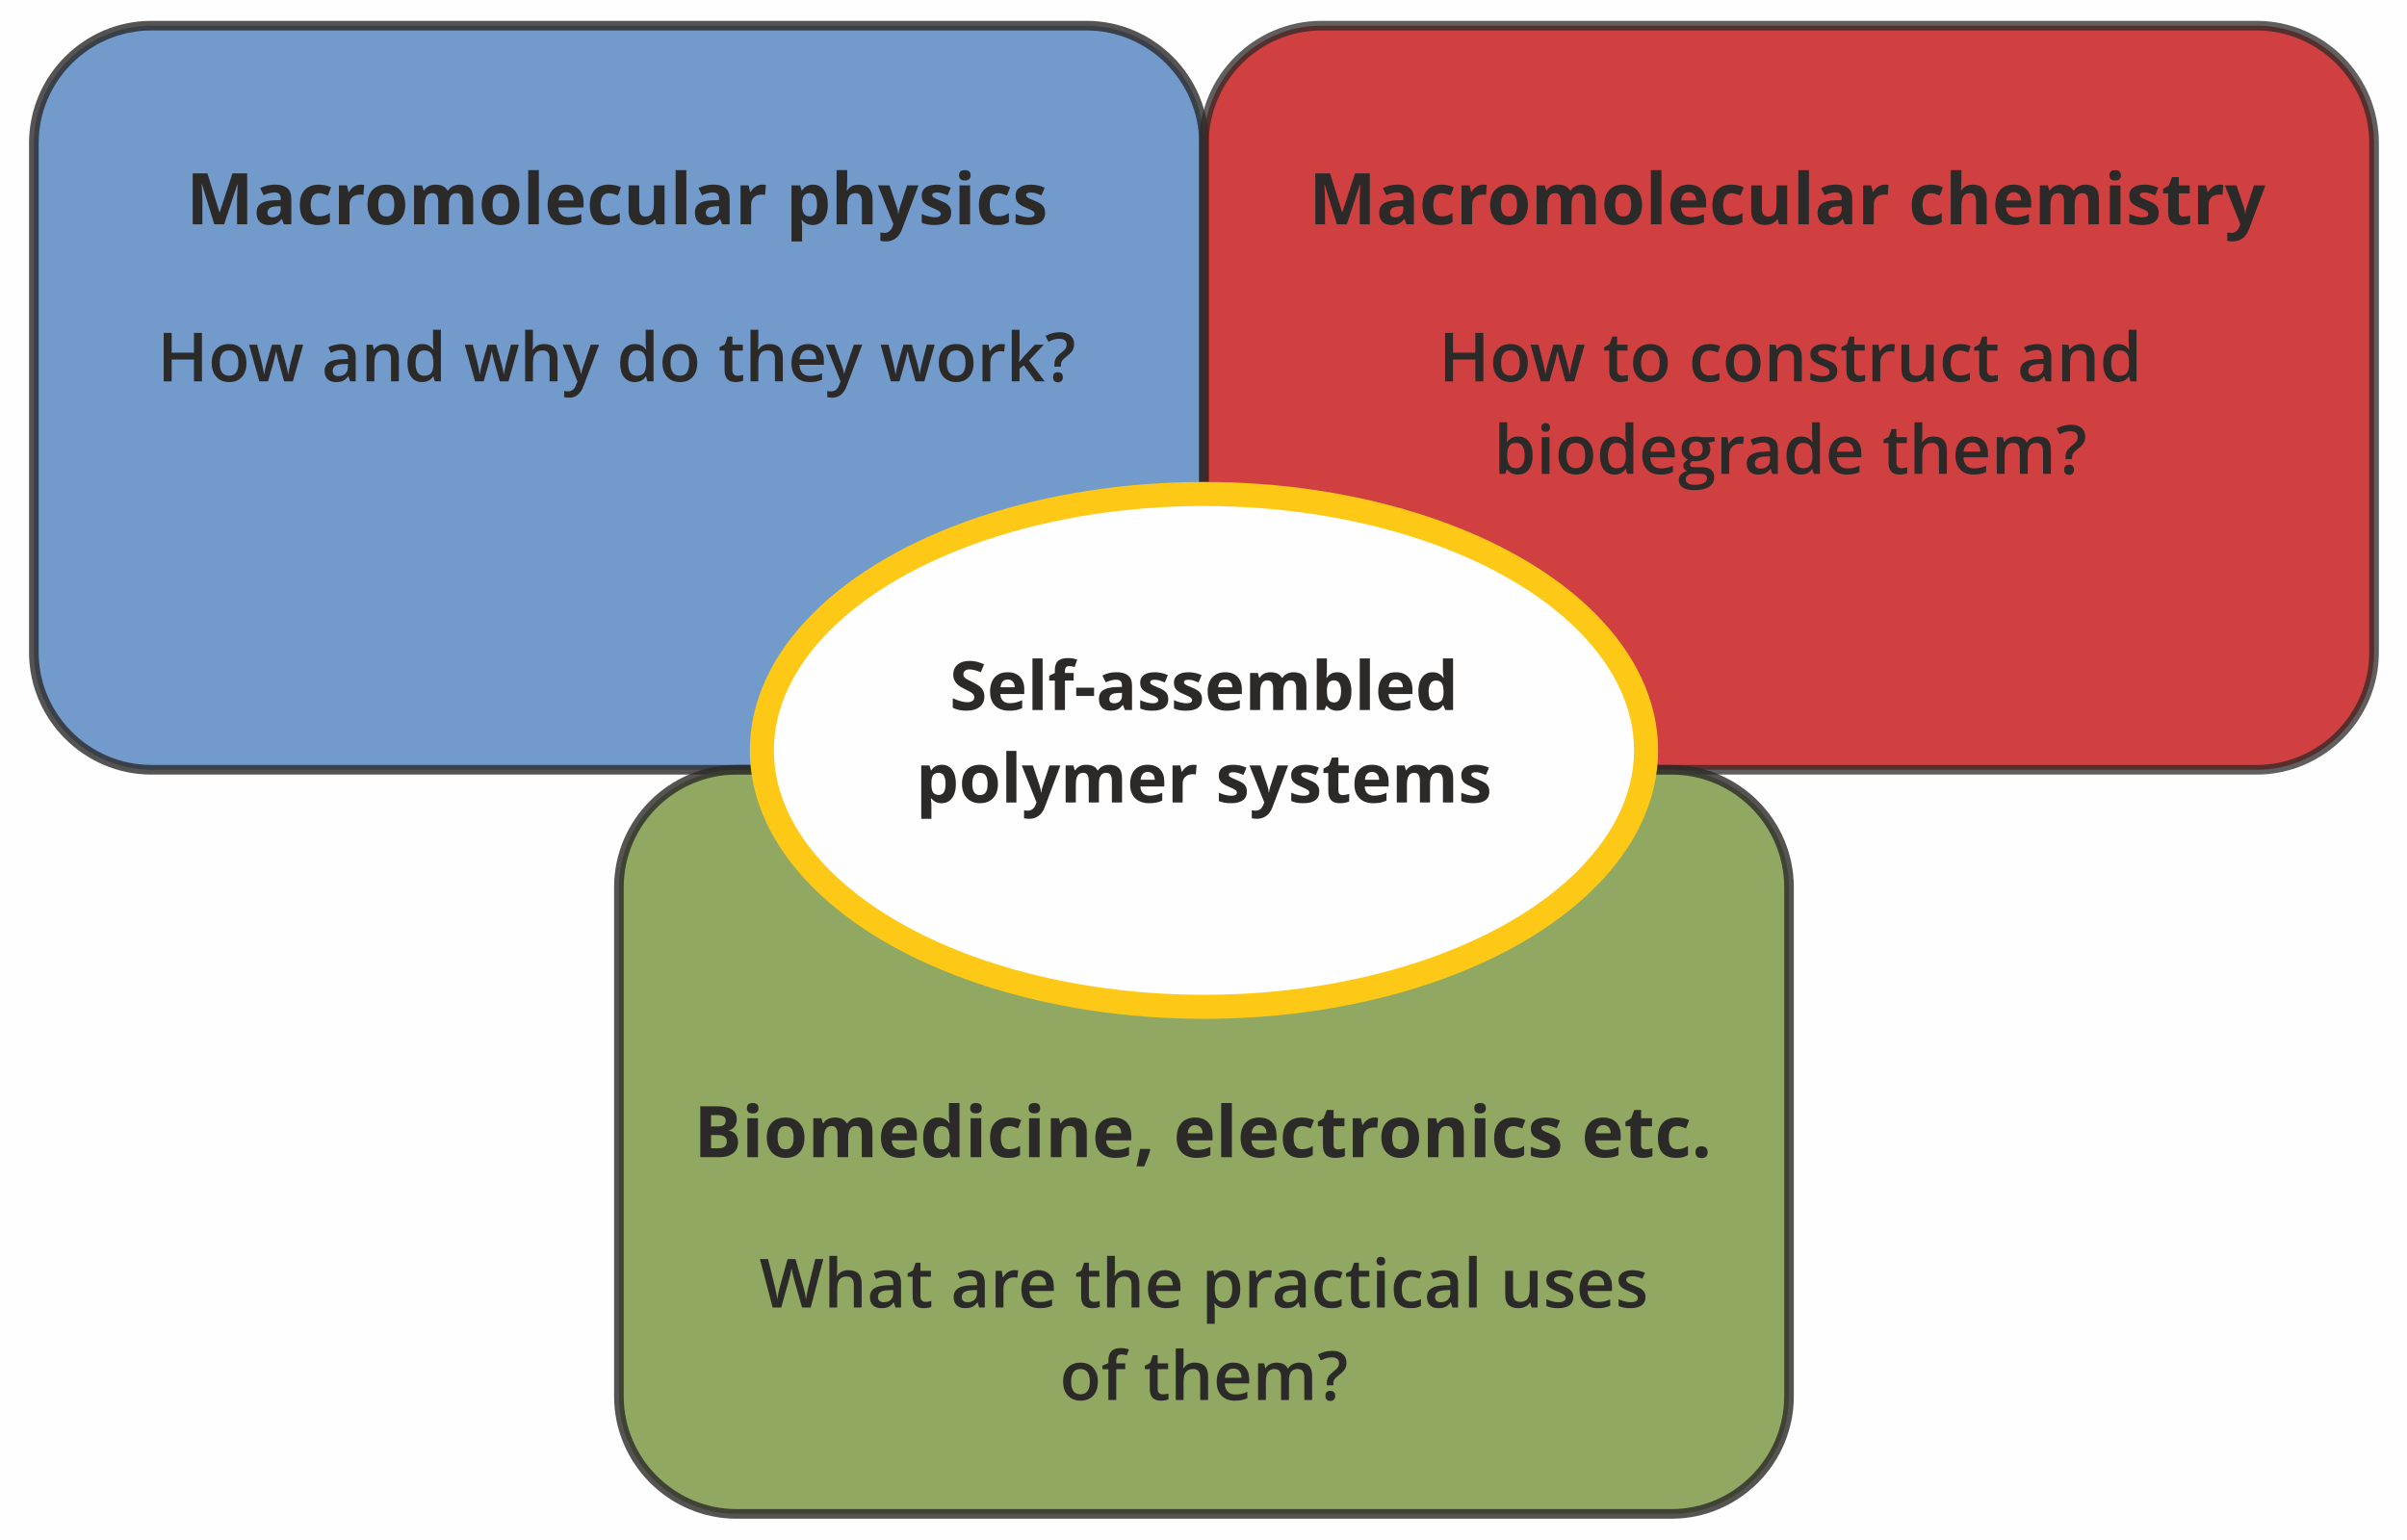 <?xml version="1.0" encoding="UTF-8"?>
<!DOCTYPE svg PUBLIC "-//W3C//DTD SVG 1.1//EN" "http://www.w3.org/Graphics/SVG/1.1/DTD/svg11.dtd">
<!-- Creator: CorelDRAW 2017 -->
<svg xmlns="http://www.w3.org/2000/svg" xml:space="preserve" width="500px" height="320px" version="1.1" style="shape-rendering:geometricPrecision; text-rendering:geometricPrecision; image-rendering:optimizeQuality; fill-rule:evenodd; clip-rule:evenodd"
viewBox="0 0 472.02 302.09"
 xmlns:xlink="http://www.w3.org/1999/xlink">
 <defs>
  <style type="text/css">
   <![CDATA[
    .str1 {stroke:#2B2A29;stroke-width:1.89;stroke-miterlimit:22.926;stroke-opacity:0.749}
    .str0 {stroke:#2B2A29;stroke-width:1.89;stroke-miterlimit:22.926;stroke-opacity:0.8}
    .str2 {stroke:#FDC816;stroke-width:4.72;stroke-miterlimit:22.926}
    .fil0 {fill:#FEFEFE}
    .fil4 {fill:#2B2A29;fill-rule:nonzero}
    .fil2 {fill:#C00000;fill-opacity:0.749}
    .fil1 {fill:#4F81BE;fill-opacity:0.8}
    .fil3 {fill:#76923D;fill-opacity:0.8}
   ]]>
  </style>
 </defs>
 <g id="Layer_x0020_1">
  <rect class="fil0" width="472.02" height="302.09"/>
  <path class="fil1 str0" d="M29.7 5.03l183.34 0c12.69,0 23.06,10.37 23.06,23.05l0 99.86c0,12.68 -10.37,23.06 -23.06,23.06l-183.34 0c-12.69,0 -23.06,-10.38 -23.06,-23.06l0 -99.86c0,-12.68 10.37,-23.05 23.06,-23.05z"/>
  <path class="fil2 str1" d="M442.51 5.03l-183.35 0c-12.68,0 -23.06,10.37 -23.06,23.05l0 99.86c0,12.68 10.38,23.06 23.06,23.06l183.35 0c12.68,0 23.05,-10.38 23.05,-23.06l0 -99.86c0,-12.68 -10.37,-23.05 -23.05,-23.05z"/>
  <path class="fil3 str0" d="M327.78 151l-183.35 0c-12.68,0 -23.06,10.37 -23.06,23.05l0 99.86c0,12.68 10.38,23.06 23.06,23.06l183.35 0c12.68,0 23.05,-10.38 23.05,-23.06l0 -99.86c0,-12.68 -10.37,-23.05 -23.05,-23.05z"/>
  <path class="fil4" d="M42.02 44l-2.4 -7.83 -0.07 0c0.09,1.59 0.14,2.65 0.14,3.19l0 4.64 -1.9 0 0 -9.99 2.89 0 2.36 7.64 0.04 0 2.51 -7.64 2.88 0 0 9.99 -1.98 0 0 -4.73c0,-0.22 0.01,-0.48 0.02,-0.77 0,-0.29 0.03,-1.06 0.09,-2.32l-0.06 0 -2.58 7.82 -1.94 0z"/>
  <path id="1" class="fil4" d="M55.67 44l-0.41 -1.04 -0.05 0c-0.35,0.45 -0.71,0.75 -1.08,0.92 -0.38,0.18 -0.86,0.26 -1.45,0.26 -0.74,0 -1.32,-0.21 -1.74,-0.63 -0.42,-0.42 -0.63,-1.01 -0.63,-1.79 0,-0.81 0.29,-1.41 0.85,-1.79 0.57,-0.39 1.42,-0.6 2.57,-0.64l1.32 -0.04 0 -0.34c0,-0.77 -0.4,-1.16 -1.19,-1.16 -0.61,0 -1.33,0.18 -2.15,0.55l-0.69 -1.4c0.88,-0.46 1.86,-0.69 2.93,-0.69 1.02,0 1.8,0.22 2.35,0.67 0.55,0.44 0.82,1.12 0.82,2.03l0 5.09 -1.45 0zm-0.62 -3.54l-0.8 0.03c-0.61,0.02 -1.06,0.13 -1.36,0.33 -0.29,0.2 -0.44,0.51 -0.44,0.92 0,0.58 0.34,0.88 1.01,0.88 0.48,0 0.87,-0.14 1.16,-0.42 0.29,-0.28 0.43,-0.65 0.43,-1.11l0 -0.63z"/>
  <path id="2" class="fil4" d="M62.36 44.14c-2.37,0 -3.56,-1.3 -3.56,-3.91 0,-1.3 0.32,-2.29 0.97,-2.98 0.65,-0.68 1.57,-1.03 2.78,-1.03 0.88,0 1.67,0.18 2.38,0.52l-0.62 1.61c-0.33,-0.13 -0.63,-0.24 -0.91,-0.32 -0.29,-0.09 -0.57,-0.13 -0.85,-0.13 -1.08,0 -1.62,0.77 -1.62,2.31 0,1.49 0.54,2.24 1.62,2.24 0.4,0 0.77,-0.05 1.11,-0.16 0.34,-0.11 0.69,-0.28 1.03,-0.5l0 1.78c-0.34,0.22 -0.68,0.37 -1.03,0.45 -0.34,0.08 -0.77,0.12 -1.3,0.12z"/>
  <path id="3" class="fil4" d="M70.72 36.22c0.28,0 0.51,0.03 0.7,0.06l-0.16 1.96c-0.17,-0.05 -0.37,-0.07 -0.61,-0.07 -0.67,0 -1.18,0.17 -1.55,0.51 -0.37,0.34 -0.56,0.82 -0.56,1.44l0 3.88 -2.08 0 0 -7.64 1.58 0 0.3 1.29 0.1 0c0.24,-0.43 0.56,-0.77 0.96,-1.03 0.41,-0.27 0.84,-0.4 1.32,-0.4z"/>
  <path id="4" class="fil4" d="M74.19 40.17c0,0.75 0.12,1.33 0.37,1.71 0.25,0.39 0.65,0.58 1.21,0.58 0.56,0 0.96,-0.19 1.2,-0.57 0.24,-0.39 0.36,-0.96 0.36,-1.72 0,-0.76 -0.12,-1.32 -0.36,-1.7 -0.25,-0.38 -0.65,-0.57 -1.21,-0.57 -0.56,0 -0.96,0.19 -1.2,0.57 -0.25,0.37 -0.37,0.94 -0.37,1.7zm5.28 0c0,1.25 -0.33,2.22 -0.99,2.92 -0.65,0.7 -1.56,1.05 -2.73,1.05 -0.74,0 -1.38,-0.16 -1.94,-0.48 -0.56,-0.32 -0.99,-0.78 -1.29,-1.38 -0.3,-0.6 -0.45,-1.31 -0.45,-2.11 0,-1.25 0.32,-2.22 0.97,-2.91 0.65,-0.69 1.57,-1.04 2.75,-1.04 0.73,0 1.38,0.16 1.94,0.48 0.56,0.32 0.99,0.78 1.29,1.38 0.3,0.59 0.45,1.29 0.45,2.09z"/>
  <path id="5" class="fil4" d="M88.03 44l-2.09 0 0 -4.46c0,-0.55 -0.09,-0.96 -0.27,-1.24 -0.19,-0.27 -0.48,-0.41 -0.87,-0.41 -0.54,0 -0.92,0.19 -1.16,0.59 -0.25,0.39 -0.37,1.03 -0.37,1.93l0 3.59 -2.08 0 0 -7.64 1.59 0 0.28 0.98 0.12 0c0.2,-0.35 0.5,-0.62 0.89,-0.82 0.38,-0.2 0.83,-0.3 1.33,-0.3 1.14,0 1.92,0.38 2.32,1.12l0.19 0c0.2,-0.35 0.5,-0.63 0.9,-0.82 0.4,-0.2 0.85,-0.3 1.35,-0.3 0.86,0 1.52,0.23 1.96,0.67 0.45,0.44 0.67,1.15 0.67,2.13l0 4.98 -2.09 0 0 -4.46c0,-0.55 -0.09,-0.96 -0.28,-1.24 -0.18,-0.27 -0.47,-0.41 -0.87,-0.41 -0.51,0 -0.89,0.18 -1.14,0.54 -0.26,0.37 -0.38,0.95 -0.38,1.74l0 3.83z"/>
  <path id="6" class="fil4" d="M96.59 40.17c0,0.75 0.12,1.33 0.37,1.71 0.25,0.39 0.65,0.58 1.21,0.58 0.55,0 0.95,-0.19 1.2,-0.57 0.24,-0.39 0.36,-0.96 0.36,-1.72 0,-0.76 -0.12,-1.32 -0.37,-1.7 -0.24,-0.38 -0.64,-0.57 -1.2,-0.57 -0.56,0 -0.96,0.19 -1.2,0.57 -0.25,0.37 -0.37,0.94 -0.37,1.7zm5.27 0c0,1.25 -0.32,2.22 -0.98,2.92 -0.65,0.7 -1.57,1.05 -2.74,1.05 -0.73,0 -1.38,-0.16 -1.94,-0.48 -0.56,-0.32 -0.99,-0.78 -1.29,-1.38 -0.3,-0.6 -0.45,-1.31 -0.45,-2.11 0,-1.25 0.33,-2.22 0.98,-2.91 0.65,-0.69 1.56,-1.04 2.74,-1.04 0.74,0 1.38,0.16 1.94,0.48 0.56,0.32 0.99,0.78 1.29,1.38 0.3,0.59 0.45,1.29 0.45,2.09z"/>
  <polygon id="7" class="fil4" points="105.67,44 103.59,44 103.59,33.37 105.67,33.37 "/>
  <path id="8" class="fil4" d="M111.02 37.71c-0.44,0 -0.79,0.14 -1.04,0.42 -0.25,0.28 -0.39,0.67 -0.43,1.19l2.92 0c0,-0.52 -0.14,-0.91 -0.4,-1.19 -0.26,-0.28 -0.61,-0.42 -1.05,-0.42zm0.29 6.43c-1.23,0 -2.19,-0.34 -2.88,-1.02 -0.69,-0.68 -1.04,-1.64 -1.04,-2.88 0,-1.28 0.32,-2.27 0.96,-2.97 0.64,-0.7 1.53,-1.05 2.66,-1.05 1.07,0 1.91,0.31 2.52,0.93 0.6,0.61 0.9,1.46 0.9,2.54l0 1.01 -4.93 0c0.03,0.59 0.2,1.06 0.53,1.39 0.33,0.33 0.79,0.5 1.38,0.5 0.46,0 0.89,-0.05 1.3,-0.15 0.41,-0.09 0.84,-0.24 1.29,-0.45l0 1.61c-0.37,0.18 -0.76,0.32 -1.17,0.41 -0.41,0.09 -0.92,0.13 -1.52,0.13z"/>
  <path id="9" class="fil4" d="M119.22 44.14c-2.38,0 -3.56,-1.3 -3.56,-3.91 0,-1.3 0.32,-2.29 0.96,-2.98 0.65,-0.68 1.58,-1.03 2.78,-1.03 0.89,0 1.68,0.18 2.38,0.52l-0.61 1.61c-0.33,-0.13 -0.64,-0.24 -0.92,-0.32 -0.28,-0.09 -0.56,-0.13 -0.84,-0.13 -1.09,0 -1.63,0.77 -1.63,2.31 0,1.49 0.54,2.24 1.63,2.24 0.39,0 0.76,-0.05 1.11,-0.16 0.34,-0.11 0.68,-0.28 1.02,-0.5l0 1.78c-0.33,0.22 -0.68,0.37 -1.02,0.45 -0.34,0.08 -0.78,0.12 -1.3,0.12z"/>
  <path id="10" class="fil4" d="M128.72 44l-0.28 -0.98 -0.11 0c-0.22,0.36 -0.54,0.64 -0.95,0.83 -0.41,0.19 -0.88,0.29 -1.4,0.29 -0.9,0 -1.57,-0.24 -2.03,-0.72 -0.45,-0.48 -0.68,-1.17 -0.68,-2.07l0 -4.99 2.09 0 0 4.46c0,0.55 0.09,0.97 0.29,1.24 0.19,0.28 0.5,0.42 0.93,0.42 0.58,0 1.01,-0.2 1.26,-0.59 0.26,-0.39 0.39,-1.03 0.39,-1.93l0 -3.6 2.09 0 0 7.64 -1.6 0z"/>
  <polygon id="11" class="fil4" points="134.59,44 132.5,44 132.5,33.37 134.59,33.37 "/>
  <path id="12" class="fil4" d="M141.62 44l-0.4 -1.04 -0.05 0c-0.36,0.45 -0.72,0.75 -1.09,0.92 -0.37,0.18 -0.85,0.26 -1.45,0.26 -0.73,0 -1.31,-0.21 -1.73,-0.63 -0.42,-0.42 -0.63,-1.01 -0.63,-1.79 0,-0.81 0.28,-1.41 0.85,-1.79 0.57,-0.39 1.42,-0.6 2.56,-0.64l1.33 -0.04 0 -0.34c0,-0.77 -0.4,-1.16 -1.19,-1.16 -0.61,0 -1.33,0.18 -2.15,0.55l-0.69 -1.4c0.88,-0.46 1.85,-0.69 2.92,-0.69 1.03,0 1.81,0.22 2.36,0.67 0.54,0.44 0.82,1.12 0.82,2.03l0 5.09 -1.46 0zm-0.61 -3.54l-0.81 0.03c-0.6,0.02 -1.06,0.13 -1.35,0.33 -0.3,0.2 -0.44,0.51 -0.44,0.92 0,0.58 0.33,0.88 1.01,0.88 0.48,0 0.86,-0.14 1.15,-0.42 0.29,-0.28 0.44,-0.65 0.44,-1.11l0 -0.63z"/>
  <path id="13" class="fil4" d="M149.48 36.22c0.28,0 0.52,0.03 0.71,0.06l-0.16 1.96c-0.17,-0.05 -0.37,-0.07 -0.62,-0.07 -0.66,0 -1.18,0.17 -1.55,0.51 -0.37,0.34 -0.56,0.82 -0.56,1.44l0 3.88 -2.08 0 0 -7.64 1.58 0 0.31 1.29 0.1 0c0.24,-0.43 0.56,-0.77 0.96,-1.03 0.4,-0.27 0.84,-0.4 1.31,-0.4z"/>
  <path id="14" class="fil4" d="M159.4 44.14c-0.89,0 -1.6,-0.33 -2.11,-0.98l-0.11 0c0.08,0.64 0.11,1.01 0.11,1.11l0 3.09 -2.08 0 0 -11 1.69 0 0.3 1 0.09 0c0.49,-0.76 1.21,-1.14 2.17,-1.14 0.9,0 1.61,0.35 2.12,1.05 0.51,0.7 0.76,1.66 0.76,2.9 0,0.82 -0.12,1.53 -0.36,2.13 -0.24,0.6 -0.58,1.06 -1.02,1.37 -0.44,0.32 -0.96,0.47 -1.56,0.47zm-0.61 -6.25c-0.51,0 -0.89,0.16 -1.13,0.47 -0.24,0.32 -0.36,0.84 -0.37,1.57l0 0.22c0,0.83 0.12,1.41 0.37,1.77 0.24,0.35 0.63,0.53 1.16,0.53 0.93,0 1.4,-0.77 1.4,-2.31 0,-0.75 -0.12,-1.31 -0.35,-1.69 -0.23,-0.37 -0.59,-0.56 -1.08,-0.56z"/>
  <path id="15" class="fil4" d="M171.11 44l-2.09 0 0 -4.46c0,-1.1 -0.41,-1.65 -1.23,-1.65 -0.58,0 -1,0.2 -1.26,0.59 -0.26,0.4 -0.39,1.04 -0.39,1.93l0 3.59 -2.08 0 0 -10.63 2.08 0 0 2.17c0,0.17 -0.01,0.56 -0.04,1.19l-0.05 0.61 0.11 0c0.46,-0.74 1.2,-1.12 2.21,-1.12 0.89,0 1.58,0.24 2.04,0.73 0.46,0.48 0.7,1.17 0.7,2.07l0 4.98z"/>
  <path id="16" class="fil4" d="M172.16 36.36l2.28 0 1.44 4.3c0.13,0.37 0.21,0.81 0.26,1.33l0.04 0c0.05,-0.47 0.15,-0.92 0.29,-1.33l1.42 -4.3 2.23 0 -3.23 8.62c-0.3,0.79 -0.72,1.39 -1.27,1.78 -0.55,0.4 -1.19,0.6 -1.92,0.6 -0.36,0 -0.71,-0.04 -1.06,-0.12l0 -1.65c0.25,0.06 0.52,0.09 0.82,0.09 0.37,0 0.69,-0.11 0.96,-0.34 0.28,-0.22 0.5,-0.56 0.65,-1.02l0.12 -0.37 -3.03 -7.59z"/>
  <path id="17" class="fil4" d="M186.53 41.74c0,0.78 -0.27,1.38 -0.81,1.79 -0.54,0.41 -1.36,0.61 -2.44,0.61 -0.56,0 -1.03,-0.04 -1.42,-0.11 -0.39,-0.08 -0.76,-0.19 -1.1,-0.33l0 -1.72c0.39,0.18 0.82,0.33 1.31,0.45 0.48,0.13 0.91,0.19 1.28,0.19 0.75,0 1.13,-0.22 1.13,-0.66 0,-0.16 -0.05,-0.3 -0.15,-0.4 -0.1,-0.1 -0.27,-0.22 -0.52,-0.35 -0.25,-0.13 -0.57,-0.28 -0.98,-0.45 -0.59,-0.25 -1.02,-0.48 -1.3,-0.69 -0.27,-0.21 -0.47,-0.45 -0.6,-0.72 -0.12,-0.27 -0.18,-0.6 -0.18,-1 0,-0.68 0.26,-1.2 0.78,-1.57 0.53,-0.37 1.27,-0.56 2.24,-0.56 0.92,0 1.81,0.21 2.68,0.6l-0.62 1.5c-0.39,-0.16 -0.74,-0.3 -1.08,-0.4 -0.33,-0.11 -0.67,-0.16 -1.01,-0.16 -0.62,0 -0.93,0.17 -0.93,0.5 0,0.19 0.1,0.35 0.3,0.49 0.2,0.13 0.63,0.34 1.3,0.61 0.6,0.24 1.04,0.46 1.31,0.67 0.28,0.21 0.49,0.45 0.62,0.73 0.13,0.27 0.19,0.6 0.19,0.98z"/>
  <path id="18" class="fil4" d="M188.07 34.39c0,-0.68 0.38,-1.02 1.14,-1.02 0.75,0 1.13,0.34 1.13,1.02 0,0.32 -0.09,0.57 -0.28,0.75 -0.19,0.18 -0.48,0.27 -0.85,0.27 -0.76,0 -1.14,-0.34 -1.14,-1.02zm2.17 9.61l-2.08 0 0 -7.64 2.08 0 0 7.64z"/>
  <path id="19" class="fil4" d="M195.53 44.14c-2.38,0 -3.56,-1.3 -3.56,-3.91 0,-1.3 0.32,-2.29 0.96,-2.98 0.65,-0.68 1.58,-1.03 2.78,-1.03 0.89,0 1.68,0.18 2.38,0.52l-0.61 1.61c-0.33,-0.13 -0.64,-0.24 -0.92,-0.32 -0.28,-0.09 -0.56,-0.13 -0.84,-0.13 -1.09,0 -1.63,0.77 -1.63,2.31 0,1.49 0.54,2.24 1.63,2.24 0.39,0 0.76,-0.05 1.11,-0.16 0.34,-0.11 0.68,-0.28 1.02,-0.5l0 1.78c-0.33,0.22 -0.67,0.37 -1.02,0.45 -0.34,0.08 -0.78,0.12 -1.3,0.12z"/>
  <path id="20" class="fil4" d="M204.95 41.74c0,0.78 -0.27,1.38 -0.82,1.79 -0.54,0.41 -1.36,0.61 -2.44,0.61 -0.55,0 -1.03,-0.04 -1.42,-0.11 -0.39,-0.08 -0.76,-0.19 -1.1,-0.33l0 -1.72c0.39,0.18 0.82,0.33 1.31,0.45 0.48,0.13 0.91,0.19 1.28,0.19 0.76,0 1.13,-0.22 1.13,-0.66 0,-0.16 -0.05,-0.3 -0.15,-0.4 -0.1,-0.1 -0.27,-0.22 -0.52,-0.35 -0.24,-0.13 -0.57,-0.28 -0.98,-0.45 -0.59,-0.25 -1.02,-0.48 -1.29,-0.69 -0.28,-0.21 -0.48,-0.45 -0.6,-0.72 -0.13,-0.27 -0.19,-0.6 -0.19,-1 0,-0.68 0.26,-1.2 0.79,-1.57 0.52,-0.37 1.27,-0.56 2.23,-0.56 0.92,0 1.82,0.21 2.69,0.6l-0.63 1.5c-0.38,-0.16 -0.74,-0.3 -1.07,-0.4 -0.33,-0.11 -0.68,-0.16 -1.02,-0.16 -0.62,0 -0.92,0.17 -0.92,0.5 0,0.19 0.1,0.35 0.3,0.49 0.19,0.13 0.63,0.34 1.3,0.61 0.59,0.24 1.03,0.46 1.31,0.67 0.27,0.21 0.48,0.45 0.61,0.73 0.13,0.27 0.2,0.6 0.2,0.98z"/>
  <path class="fil4" d="M262.17 44l-2.4 -7.83 -0.06 0c0.08,1.59 0.13,2.65 0.13,3.19l0 4.64 -1.9 0 0 -9.99 2.89 0 2.36 7.64 0.04 0 2.51 -7.64 2.88 0 0 9.99 -1.97 0 0 -4.73c0,-0.22 0,-0.48 0.01,-0.77 0.01,-0.29 0.04,-1.06 0.09,-2.32l-0.06 0 -2.58 7.82 -1.94 0z"/>
  <path id="1" class="fil4" d="M275.82 44l-0.41 -1.04 -0.05 0c-0.35,0.45 -0.71,0.75 -1.08,0.92 -0.37,0.18 -0.86,0.26 -1.45,0.26 -0.74,0 -1.31,-0.21 -1.74,-0.63 -0.42,-0.42 -0.63,-1.01 -0.63,-1.79 0,-0.81 0.29,-1.41 0.85,-1.79 0.57,-0.39 1.43,-0.6 2.57,-0.64l1.32 -0.04 0 -0.34c0,-0.77 -0.39,-1.16 -1.19,-1.16 -0.6,0 -1.32,0.18 -2.15,0.55l-0.69 -1.4c0.88,-0.46 1.86,-0.69 2.93,-0.69 1.02,0 1.81,0.22 2.35,0.67 0.55,0.44 0.82,1.12 0.82,2.03l0 5.09 -1.45 0zm-0.62 -3.54l-0.8 0.03c-0.61,0.02 -1.06,0.13 -1.36,0.33 -0.29,0.2 -0.44,0.51 -0.44,0.92 0,0.58 0.34,0.88 1.01,0.88 0.49,0 0.87,-0.14 1.16,-0.42 0.29,-0.28 0.43,-0.65 0.43,-1.11l0 -0.63z"/>
  <path id="2" class="fil4" d="M282.52 44.14c-2.38,0 -3.57,-1.3 -3.57,-3.91 0,-1.3 0.33,-2.29 0.97,-2.98 0.65,-0.68 1.57,-1.03 2.78,-1.03 0.88,0 1.68,0.18 2.38,0.52l-0.62 1.61c-0.33,-0.13 -0.63,-0.24 -0.91,-0.32 -0.28,-0.09 -0.57,-0.13 -0.85,-0.13 -1.08,0 -1.62,0.77 -1.62,2.31 0,1.49 0.54,2.24 1.62,2.24 0.4,0 0.77,-0.05 1.11,-0.16 0.34,-0.11 0.69,-0.28 1.03,-0.5l0 1.78c-0.34,0.22 -0.68,0.37 -1.02,0.45 -0.35,0.08 -0.78,0.12 -1.3,0.12z"/>
  <path id="3" class="fil4" d="M290.87 36.22c0.28,0 0.52,0.03 0.7,0.06l-0.15 1.96c-0.17,-0.05 -0.38,-0.07 -0.62,-0.07 -0.66,0 -1.18,0.17 -1.55,0.51 -0.37,0.34 -0.56,0.82 -0.56,1.44l0 3.88 -2.08 0 0 -7.64 1.58 0 0.3 1.29 0.11 0c0.23,-0.43 0.55,-0.77 0.96,-1.03 0.4,-0.27 0.84,-0.4 1.31,-0.4z"/>
  <path id="4" class="fil4" d="M294.34 40.17c0,0.75 0.13,1.33 0.37,1.71 0.25,0.39 0.66,0.58 1.22,0.58 0.55,0 0.95,-0.19 1.19,-0.57 0.25,-0.39 0.37,-0.96 0.37,-1.72 0,-0.76 -0.12,-1.32 -0.37,-1.7 -0.25,-0.38 -0.65,-0.57 -1.21,-0.57 -0.55,0 -0.95,0.19 -1.2,0.57 -0.25,0.37 -0.37,0.94 -0.37,1.7zm5.28 0c0,1.25 -0.33,2.22 -0.98,2.92 -0.66,0.7 -1.57,1.05 -2.74,1.05 -0.74,0 -1.38,-0.16 -1.94,-0.48 -0.56,-0.32 -0.99,-0.78 -1.29,-1.38 -0.3,-0.6 -0.45,-1.31 -0.45,-2.11 0,-1.25 0.32,-2.22 0.97,-2.91 0.66,-0.69 1.57,-1.04 2.75,-1.04 0.73,0 1.38,0.16 1.94,0.48 0.56,0.32 0.99,0.78 1.29,1.38 0.3,0.59 0.45,1.29 0.45,2.09z"/>
  <path id="5" class="fil4" d="M308.18 44l-2.08 0 0 -4.46c0,-0.55 -0.1,-0.96 -0.28,-1.24 -0.19,-0.27 -0.47,-0.41 -0.87,-0.41 -0.53,0 -0.92,0.19 -1.16,0.59 -0.24,0.39 -0.37,1.03 -0.37,1.93l0 3.59 -2.08 0 0 -7.64 1.59 0 0.28 0.98 0.12 0c0.2,-0.35 0.5,-0.62 0.89,-0.82 0.38,-0.2 0.83,-0.3 1.33,-0.3 1.14,0 1.92,0.38 2.32,1.12l0.19 0c0.2,-0.35 0.5,-0.63 0.9,-0.82 0.4,-0.2 0.85,-0.3 1.35,-0.3 0.87,0 1.52,0.23 1.96,0.67 0.45,0.44 0.67,1.15 0.67,2.13l0 4.98 -2.09 0 0 -4.46c0,-0.55 -0.09,-0.96 -0.28,-1.24 -0.18,-0.27 -0.47,-0.41 -0.87,-0.41 -0.51,0 -0.89,0.18 -1.14,0.54 -0.25,0.37 -0.38,0.95 -0.38,1.74l0 3.83z"/>
  <path id="6" class="fil4" d="M316.74 40.17c0,0.75 0.12,1.33 0.37,1.71 0.25,0.39 0.65,0.58 1.21,0.58 0.56,0 0.96,-0.19 1.2,-0.57 0.24,-0.39 0.36,-0.96 0.36,-1.72 0,-0.76 -0.12,-1.32 -0.36,-1.7 -0.25,-0.38 -0.65,-0.57 -1.21,-0.57 -0.56,0 -0.96,0.19 -1.2,0.57 -0.25,0.37 -0.37,0.94 -0.37,1.7zm5.27 0c0,1.25 -0.32,2.22 -0.98,2.92 -0.65,0.7 -1.57,1.05 -2.74,1.05 -0.73,0 -1.37,-0.16 -1.94,-0.48 -0.56,-0.32 -0.98,-0.78 -1.29,-1.38 -0.3,-0.6 -0.45,-1.31 -0.45,-2.11 0,-1.25 0.33,-2.22 0.98,-2.91 0.65,-0.69 1.57,-1.04 2.75,-1.04 0.73,0 1.37,0.16 1.94,0.48 0.55,0.32 0.98,0.78 1.28,1.38 0.31,0.59 0.45,1.29 0.45,2.09z"/>
  <polygon id="7" class="fil4" points="325.82,44 323.74,44 323.74,33.37 325.82,33.37 "/>
  <path id="8" class="fil4" d="M331.17 37.71c-0.44,0 -0.79,0.14 -1.04,0.42 -0.25,0.28 -0.39,0.67 -0.43,1.19l2.93 0c-0.01,-0.52 -0.15,-0.91 -0.41,-1.19 -0.26,-0.28 -0.61,-0.42 -1.05,-0.42zm0.3 6.43c-1.24,0 -2.2,-0.34 -2.89,-1.02 -0.69,-0.68 -1.04,-1.64 -1.04,-2.88 0,-1.28 0.32,-2.27 0.96,-2.97 0.64,-0.7 1.53,-1.05 2.66,-1.05 1.08,0 1.92,0.31 2.52,0.93 0.6,0.61 0.9,1.46 0.9,2.54l0 1.01 -4.93 0c0.03,0.59 0.2,1.06 0.53,1.39 0.33,0.33 0.79,0.5 1.38,0.5 0.46,0 0.9,-0.05 1.31,-0.15 0.4,-0.09 0.83,-0.24 1.28,-0.45l0 1.61c-0.36,0.18 -0.75,0.32 -1.17,0.41 -0.41,0.09 -0.92,0.13 -1.51,0.13z"/>
  <path id="9" class="fil4" d="M339.37 44.14c-2.37,0 -3.56,-1.3 -3.56,-3.91 0,-1.3 0.32,-2.29 0.97,-2.98 0.64,-0.68 1.57,-1.03 2.78,-1.03 0.88,0 1.67,0.18 2.37,0.52l-0.61 1.61c-0.33,-0.13 -0.63,-0.24 -0.92,-0.32 -0.28,-0.09 -0.56,-0.13 -0.84,-0.13 -1.09,0 -1.63,0.77 -1.63,2.31 0,1.49 0.54,2.24 1.63,2.24 0.4,0 0.77,-0.05 1.11,-0.16 0.34,-0.11 0.68,-0.28 1.02,-0.5l0 1.78c-0.33,0.22 -0.67,0.37 -1.02,0.45 -0.34,0.08 -0.77,0.12 -1.3,0.12z"/>
  <path id="10" class="fil4" d="M348.87 44l-0.28 -0.98 -0.11 0c-0.22,0.36 -0.54,0.64 -0.95,0.83 -0.41,0.19 -0.87,0.29 -1.4,0.29 -0.89,0 -1.57,-0.24 -2.02,-0.72 -0.46,-0.48 -0.69,-1.17 -0.69,-2.07l0 -4.99 2.09 0 0 4.46c0,0.55 0.09,0.97 0.29,1.24 0.19,0.28 0.51,0.42 0.93,0.42 0.59,0 1.01,-0.2 1.27,-0.59 0.26,-0.39 0.39,-1.03 0.39,-1.93l0 -3.6 2.08 0 0 7.64 -1.6 0z"/>
  <polygon id="11" class="fil4" points="354.74,44 352.66,44 352.66,33.37 354.74,33.37 "/>
  <path id="12" class="fil4" d="M361.77 44l-0.4 -1.04 -0.05 0c-0.35,0.45 -0.72,0.75 -1.09,0.92 -0.37,0.18 -0.85,0.26 -1.45,0.26 -0.73,0 -1.31,-0.21 -1.73,-0.63 -0.42,-0.42 -0.63,-1.01 -0.63,-1.79 0,-0.81 0.28,-1.41 0.85,-1.79 0.57,-0.39 1.42,-0.6 2.57,-0.64l1.32 -0.04 0 -0.34c0,-0.77 -0.4,-1.16 -1.19,-1.16 -0.61,0 -1.33,0.18 -2.15,0.55l-0.69 -1.4c0.88,-0.46 1.85,-0.69 2.92,-0.69 1.03,0 1.81,0.22 2.36,0.67 0.55,0.44 0.82,1.12 0.82,2.03l0 5.09 -1.46 0zm-0.61 -3.54l-0.8 0.03c-0.61,0.02 -1.06,0.13 -1.36,0.33 -0.3,0.2 -0.44,0.51 -0.44,0.92 0,0.58 0.34,0.88 1.01,0.88 0.48,0 0.87,-0.14 1.16,-0.42 0.28,-0.28 0.43,-0.65 0.43,-1.11l0 -0.63z"/>
  <path id="13" class="fil4" d="M369.63 36.22c0.29,0 0.52,0.03 0.71,0.06l-0.16 1.96c-0.17,-0.05 -0.37,-0.07 -0.61,-0.07 -0.67,0 -1.19,0.17 -1.56,0.51 -0.37,0.34 -0.55,0.82 -0.55,1.44l0 3.88 -2.09 0 0 -7.64 1.58 0 0.31 1.29 0.1 0c0.24,-0.43 0.56,-0.77 0.96,-1.03 0.4,-0.27 0.84,-0.4 1.31,-0.4z"/>
  <path id="14" class="fil4" d="M378.46 44.14c-2.38,0 -3.56,-1.3 -3.56,-3.91 0,-1.3 0.32,-2.29 0.96,-2.98 0.65,-0.68 1.58,-1.03 2.78,-1.03 0.89,0 1.68,0.18 2.38,0.52l-0.61 1.61c-0.33,-0.13 -0.64,-0.24 -0.92,-0.32 -0.28,-0.09 -0.56,-0.13 -0.84,-0.13 -1.09,0 -1.63,0.77 -1.63,2.31 0,1.49 0.54,2.24 1.63,2.24 0.39,0 0.77,-0.05 1.11,-0.16 0.34,-0.11 0.68,-0.28 1.02,-0.5l0 1.78c-0.33,0.22 -0.67,0.37 -1.02,0.45 -0.34,0.08 -0.78,0.12 -1.3,0.12z"/>
  <path id="15" class="fil4" d="M389.6 44l-2.09 0 0 -4.46c0,-1.1 -0.4,-1.65 -1.22,-1.65 -0.58,0 -1.01,0.2 -1.27,0.59 -0.25,0.4 -0.38,1.04 -0.38,1.93l0 3.59 -2.09 0 0 -10.63 2.09 0 0 2.17c0,0.17 -0.02,0.56 -0.05,1.19l-0.05 0.61 0.11 0c0.46,-0.74 1.2,-1.12 2.21,-1.12 0.9,0 1.58,0.24 2.04,0.73 0.47,0.48 0.7,1.17 0.7,2.07l0 4.98z"/>
  <path id="16" class="fil4" d="M394.91 37.71c-0.44,0 -0.79,0.14 -1.04,0.42 -0.25,0.28 -0.39,0.67 -0.43,1.19l2.92 0c-0.01,-0.52 -0.14,-0.91 -0.4,-1.19 -0.26,-0.28 -0.61,-0.42 -1.05,-0.42zm0.29 6.43c-1.23,0 -2.19,-0.34 -2.88,-1.02 -0.69,-0.68 -1.04,-1.64 -1.04,-2.88 0,-1.28 0.32,-2.27 0.96,-2.97 0.64,-0.7 1.52,-1.05 2.66,-1.05 1.07,0 1.91,0.31 2.52,0.93 0.6,0.61 0.9,1.46 0.9,2.54l0 1.01 -4.93 0c0.03,0.59 0.2,1.06 0.53,1.39 0.33,0.33 0.79,0.5 1.38,0.5 0.46,0 0.89,-0.05 1.3,-0.15 0.41,-0.09 0.84,-0.24 1.29,-0.45l0 1.61c-0.37,0.18 -0.76,0.32 -1.17,0.41 -0.41,0.09 -0.92,0.13 -1.52,0.13z"/>
  <path id="17" class="fil4" d="M406.85 44l-2.09 0 0 -4.46c0,-0.55 -0.09,-0.96 -0.27,-1.24 -0.19,-0.27 -0.48,-0.41 -0.87,-0.41 -0.54,0 -0.92,0.19 -1.16,0.59 -0.25,0.39 -0.37,1.03 -0.37,1.93l0 3.59 -2.08 0 0 -7.64 1.59 0 0.28 0.98 0.12 0c0.2,-0.35 0.5,-0.62 0.89,-0.82 0.38,-0.2 0.83,-0.3 1.33,-0.3 1.14,0 1.91,0.38 2.32,1.12l0.18 0c0.21,-0.35 0.51,-0.63 0.91,-0.82 0.4,-0.2 0.85,-0.3 1.35,-0.3 0.86,0 1.52,0.23 1.96,0.67 0.45,0.44 0.67,1.15 0.67,2.13l0 4.98 -2.09 0 0 -4.46c0,-0.55 -0.09,-0.96 -0.28,-1.24 -0.18,-0.27 -0.47,-0.41 -0.87,-0.41 -0.51,0 -0.89,0.18 -1.14,0.54 -0.26,0.37 -0.38,0.95 -0.38,1.74l0 3.83z"/>
  <path id="18" class="fil4" d="M413.66 34.39c0,-0.68 0.38,-1.02 1.13,-1.02 0.76,0 1.13,0.34 1.13,1.02 0,0.32 -0.09,0.57 -0.28,0.75 -0.19,0.18 -0.47,0.27 -0.85,0.27 -0.75,0 -1.13,-0.34 -1.13,-1.02zm2.17 9.61l-2.08 0 0 -7.64 2.08 0 0 7.64z"/>
  <path id="19" class="fil4" d="M423.34 41.74c0,0.78 -0.27,1.38 -0.82,1.79 -0.54,0.41 -1.35,0.61 -2.44,0.61 -0.55,0 -1.03,-0.04 -1.42,-0.11 -0.39,-0.08 -0.75,-0.19 -1.1,-0.33l0 -1.72c0.39,0.18 0.83,0.33 1.31,0.45 0.49,0.13 0.91,0.19 1.28,0.19 0.76,0 1.14,-0.22 1.14,-0.66 0,-0.16 -0.06,-0.3 -0.16,-0.4 -0.1,-0.1 -0.27,-0.22 -0.51,-0.35 -0.25,-0.13 -0.58,-0.28 -0.99,-0.45 -0.58,-0.25 -1.02,-0.48 -1.29,-0.69 -0.28,-0.21 -0.48,-0.45 -0.6,-0.72 -0.13,-0.27 -0.19,-0.6 -0.19,-1 0,-0.68 0.26,-1.2 0.79,-1.57 0.52,-0.37 1.27,-0.56 2.23,-0.56 0.93,0 1.82,0.21 2.69,0.6l-0.63 1.5c-0.38,-0.16 -0.74,-0.3 -1.07,-0.4 -0.33,-0.11 -0.67,-0.16 -1.02,-0.16 -0.61,0 -0.92,0.17 -0.92,0.5 0,0.19 0.1,0.35 0.3,0.49 0.2,0.13 0.63,0.34 1.3,0.61 0.59,0.24 1.03,0.46 1.31,0.67 0.28,0.21 0.48,0.45 0.61,0.73 0.13,0.27 0.2,0.6 0.2,0.98z"/>
  <path id="20" class="fil4" d="M428.18 42.48c0.37,0 0.8,-0.08 1.31,-0.24l0 1.55c-0.52,0.23 -1.15,0.35 -1.91,0.35 -0.83,0 -1.44,-0.21 -1.82,-0.63 -0.38,-0.42 -0.57,-1.05 -0.57,-1.9l0 -3.68 -0.99 0 0 -0.88 1.14 -0.7 0.6 -1.61 1.33 0 0 1.62 2.14 0 0 1.57 -2.14 0 0 3.68c0,0.3 0.09,0.51 0.25,0.65 0.17,0.15 0.39,0.22 0.66,0.22z"/>
  <path id="21" class="fil4" d="M435.3 36.22c0.28,0 0.51,0.03 0.7,0.06l-0.16 1.96c-0.17,-0.05 -0.37,-0.07 -0.61,-0.07 -0.67,0 -1.18,0.17 -1.55,0.51 -0.37,0.34 -0.56,0.82 -0.56,1.44l0 3.88 -2.08 0 0 -7.64 1.58 0 0.3 1.29 0.1 0c0.24,-0.43 0.56,-0.77 0.96,-1.03 0.41,-0.27 0.84,-0.4 1.32,-0.4z"/>
  <path id="22" class="fil4" d="M436.3 36.36l2.28 0 1.44 4.3c0.12,0.37 0.21,0.81 0.25,1.33l0.04 0c0.05,-0.47 0.15,-0.92 0.3,-1.33l1.41 -4.3 2.24 0 -3.24 8.62c-0.29,0.79 -0.71,1.39 -1.26,1.78 -0.55,0.4 -1.19,0.6 -1.93,0.6 -0.36,0 -0.71,-0.04 -1.06,-0.12l0 -1.65c0.26,0.06 0.53,0.09 0.83,0.09 0.36,0 0.69,-0.11 0.96,-0.34 0.28,-0.22 0.49,-0.56 0.65,-1.02l0.12 -0.37 -3.03 -7.59z"/>
  <polygon class="fil4" points="39.6,74.81 38.04,74.81 38.04,70.52 33.66,70.52 33.66,74.81 32.1,74.81 32.1,65.3 33.66,65.3 33.66,69.19 38.04,69.19 38.04,65.3 39.6,65.3 "/>
  <path id="1" class="fil4" d="M48.33 71.2c0,1.18 -0.3,2.1 -0.91,2.76 -0.6,0.66 -1.44,0.99 -2.51,0.99 -0.68,0 -1.27,-0.15 -1.79,-0.46 -0.51,-0.3 -0.91,-0.74 -1.19,-1.31 -0.28,-0.57 -0.41,-1.23 -0.41,-1.98 0,-1.16 0.3,-2.07 0.89,-2.73 0.6,-0.65 1.45,-0.98 2.53,-0.98 1.04,0 1.87,0.33 2.48,1 0.6,0.67 0.91,1.58 0.91,2.71zm-5.24 0c0,1.67 0.61,2.5 1.84,2.5 1.22,0 1.82,-0.83 1.82,-2.5 0,-1.64 -0.61,-2.46 -1.83,-2.46 -0.65,0 -1.11,0.21 -1.4,0.64 -0.29,0.42 -0.43,1.03 -0.43,1.82z"/>
  <path id="2" class="fil4" d="M55.72 74.81l-0.93 -3.35c-0.12,-0.36 -0.32,-1.18 -0.62,-2.48l-0.05 0c-0.26,1.17 -0.46,2 -0.6,2.49l-0.96 3.34 -1.69 0 -2.02 -7.19 1.56 0 0.92 3.55c0.21,0.87 0.36,1.62 0.44,2.25l0.04 0c0.04,-0.32 0.11,-0.68 0.2,-1.09 0.09,-0.41 0.17,-0.72 0.23,-0.92l1.1 -3.79 1.67 0 1.06 3.79c0.07,0.21 0.15,0.53 0.25,0.97 0.1,0.44 0.15,0.78 0.17,1.02l0.05 0c0.07,-0.53 0.22,-1.28 0.46,-2.23l0.93 -3.55 1.53 0 -2.03 7.19 -1.71 0z"/>
  <path id="3" class="fil4" d="M68.66 74.81l-0.31 -0.99 -0.05 0c-0.35,0.43 -0.69,0.73 -1.05,0.89 -0.35,0.16 -0.8,0.24 -1.35,0.24 -0.71,0 -1.26,-0.19 -1.65,-0.58 -0.4,-0.38 -0.6,-0.92 -0.6,-1.62 0,-0.74 0.28,-1.3 0.83,-1.67 0.55,-0.38 1.39,-0.59 2.51,-0.62l1.25 -0.04 0 -0.39c0,-0.46 -0.11,-0.8 -0.33,-1.03 -0.21,-0.23 -0.54,-0.34 -1,-0.34 -0.36,0 -0.72,0.05 -1.05,0.16 -0.34,0.11 -0.67,0.24 -0.98,0.39l-0.49 -1.1c0.38,-0.2 0.81,-0.36 1.28,-0.46 0.46,-0.11 0.9,-0.16 1.31,-0.16 0.92,0 1.61,0.2 2.07,0.6 0.47,0.39 0.7,1.02 0.7,1.88l0 4.84 -1.09 0zm-2.28 -1.03c0.56,0 1,-0.16 1.34,-0.47 0.33,-0.31 0.5,-0.75 0.5,-1.31l0 -0.62 -0.92 0.04c-0.72,0.02 -1.24,0.14 -1.57,0.36 -0.33,0.21 -0.49,0.54 -0.49,0.99 0,0.32 0.09,0.57 0.28,0.74 0.19,0.18 0.48,0.27 0.86,0.27z"/>
  <path id="4" class="fil4" d="M78.22 74.81l-1.54 0 0 -4.42c0,-0.55 -0.11,-0.97 -0.33,-1.24 -0.23,-0.27 -0.58,-0.41 -1.07,-0.41 -0.65,0 -1.12,0.19 -1.42,0.57 -0.3,0.38 -0.45,1.02 -0.45,1.92l0 3.58 -1.53 0 0 -7.19 1.2 0 0.22 0.94 0.07 0c0.22,-0.34 0.53,-0.61 0.93,-0.79 0.4,-0.19 0.84,-0.28 1.32,-0.28 1.73,0 2.6,0.88 2.6,2.63l0 4.69z"/>
  <path id="5" class="fil4" d="M82.77 74.95c-0.9,0 -1.6,-0.33 -2.1,-0.98 -0.51,-0.65 -0.76,-1.56 -0.76,-2.74 0,-1.18 0.26,-2.1 0.77,-2.76 0.5,-0.65 1.21,-0.98 2.11,-0.98 0.95,0 1.67,0.35 2.16,1.05l0.08 0c-0.07,-0.52 -0.11,-0.93 -0.11,-1.23l0 -2.62 1.54 0 0 10.12 -1.2 0 -0.27 -0.94 -0.07 0c-0.49,0.72 -1.21,1.08 -2.15,1.08zm0.41 -1.24c0.63,0 1.08,-0.18 1.37,-0.53 0.28,-0.35 0.43,-0.93 0.44,-1.72l0 -0.22c0,-0.9 -0.15,-1.55 -0.44,-1.93 -0.29,-0.38 -0.76,-0.57 -1.38,-0.57 -0.54,0 -0.96,0.22 -1.25,0.65 -0.29,0.44 -0.43,1.06 -0.43,1.87 0,0.79 0.14,1.4 0.42,1.82 0.28,0.42 0.7,0.63 1.27,0.63z"/>
  <path id="6" class="fil4" d="M98 74.81l-0.93 -3.35c-0.11,-0.36 -0.31,-1.18 -0.61,-2.48l-0.06 0c-0.25,1.17 -0.45,2 -0.6,2.49l-0.95 3.34 -1.69 0 -2.02 -7.19 1.56 0 0.92 3.55c0.21,0.87 0.35,1.62 0.44,2.25l0.04 0c0.04,-0.32 0.11,-0.68 0.2,-1.09 0.09,-0.41 0.16,-0.72 0.23,-0.92l1.09 -3.79 1.68 0 1.06 3.79c0.06,0.21 0.15,0.53 0.24,0.97 0.1,0.44 0.16,0.78 0.18,1.02l0.05 0c0.06,-0.53 0.22,-1.28 0.45,-2.23l0.93 -3.55 1.54 0 -2.03 7.19 -1.72 0z"/>
  <path id="7" class="fil4" d="M109.32 74.81l-1.54 0 0 -4.42c0,-0.55 -0.11,-0.97 -0.33,-1.24 -0.23,-0.27 -0.58,-0.41 -1.07,-0.41 -0.64,0 -1.11,0.19 -1.41,0.57 -0.31,0.39 -0.46,1.03 -0.46,1.93l0 3.57 -1.53 0 0 -10.12 1.53 0 0 2.57c0,0.41 -0.02,0.85 -0.08,1.32l0.1 0c0.21,-0.35 0.5,-0.62 0.87,-0.81 0.37,-0.19 0.8,-0.28 1.3,-0.28 1.74,0 2.62,0.88 2.62,2.63l0 4.69z"/>
  <path id="8" class="fil4" d="M110.35 67.62l1.66 0 1.47 4.08c0.22,0.58 0.36,1.13 0.44,1.64l0.05 0c0.04,-0.24 0.11,-0.53 0.21,-0.87 0.11,-0.34 0.66,-1.96 1.66,-4.85l1.65 0 -3.08 8.15c-0.56,1.49 -1.49,2.24 -2.79,2.24 -0.34,0 -0.67,-0.04 -0.99,-0.11l0 -1.21c0.23,0.06 0.49,0.08 0.78,0.08 0.74,0 1.26,-0.42 1.56,-1.28l0.26 -0.68 -2.88 -7.19z"/>
  <path id="9" class="fil4" d="M124.47 74.95c-0.9,0 -1.6,-0.33 -2.1,-0.98 -0.5,-0.65 -0.75,-1.56 -0.75,-2.74 0,-1.18 0.25,-2.1 0.76,-2.76 0.51,-0.65 1.21,-0.98 2.11,-0.98 0.95,0 1.67,0.35 2.17,1.05l0.07 0c-0.07,-0.52 -0.11,-0.93 -0.11,-1.23l0 -2.62 1.54 0 0 10.12 -1.2 0 -0.26 -0.94 -0.08 0c-0.49,0.72 -1.2,1.08 -2.15,1.08zm0.41 -1.24c0.63,0 1.09,-0.18 1.37,-0.53 0.29,-0.35 0.44,-0.93 0.45,-1.72l0 -0.22c0,-0.9 -0.15,-1.55 -0.45,-1.93 -0.29,-0.38 -0.75,-0.57 -1.38,-0.57 -0.54,0 -0.95,0.22 -1.25,0.65 -0.29,0.44 -0.43,1.06 -0.43,1.87 0,0.79 0.14,1.4 0.42,1.82 0.28,0.42 0.71,0.63 1.27,0.63z"/>
  <path id="10" class="fil4" d="M136.73 71.2c0,1.18 -0.31,2.1 -0.91,2.76 -0.6,0.66 -1.44,0.99 -2.52,0.99 -0.67,0 -1.26,-0.15 -1.78,-0.46 -0.52,-0.3 -0.91,-0.74 -1.19,-1.31 -0.28,-0.57 -0.42,-1.23 -0.42,-1.98 0,-1.16 0.3,-2.07 0.9,-2.73 0.6,-0.65 1.44,-0.98 2.53,-0.98 1.04,0 1.87,0.33 2.48,1 0.6,0.67 0.91,1.58 0.91,2.71zm-5.24 0c0,1.67 0.61,2.5 1.84,2.5 1.22,0 1.82,-0.83 1.82,-2.5 0,-1.64 -0.61,-2.46 -1.83,-2.46 -0.65,0 -1.11,0.21 -1.4,0.64 -0.29,0.42 -0.43,1.03 -0.43,1.82z"/>
  <path id="11" class="fil4" d="M144.62 73.71c0.37,0 0.75,-0.06 1.12,-0.18l0 1.16c-0.17,0.07 -0.39,0.13 -0.65,0.18 -0.27,0.05 -0.55,0.08 -0.83,0.08 -1.45,0 -2.17,-0.77 -2.17,-2.29l0 -3.88 -0.99 0 0 -0.68 1.06 -0.56 0.52 -1.52 0.94 0 0 1.6 2.05 0 0 1.16 -2.05 0 0 3.85c0,0.37 0.09,0.64 0.28,0.81 0.18,0.18 0.42,0.27 0.72,0.27z"/>
  <path id="12" class="fil4" d="M153.51 74.81l-1.54 0 0 -4.42c0,-0.55 -0.11,-0.97 -0.33,-1.24 -0.22,-0.27 -0.58,-0.41 -1.07,-0.41 -0.64,0 -1.11,0.19 -1.41,0.57 -0.3,0.39 -0.45,1.03 -0.45,1.93l0 3.57 -1.53 0 0 -10.12 1.53 0 0 2.57c0,0.41 -0.03,0.85 -0.08,1.32l0.1 0c0.21,-0.35 0.49,-0.62 0.86,-0.81 0.38,-0.19 0.81,-0.28 1.3,-0.28 1.75,0 2.62,0.88 2.62,2.63l0 4.69z"/>
  <path id="13" class="fil4" d="M158.78 74.95c-1.12,0 -2,-0.33 -2.63,-0.98 -0.63,-0.65 -0.94,-1.56 -0.94,-2.7 0,-1.18 0.29,-2.1 0.87,-2.77 0.59,-0.68 1.39,-1.01 2.42,-1.01 0.94,0 1.69,0.29 2.25,0.86 0.55,0.58 0.82,1.38 0.82,2.39l0 0.82 -4.79 0c0.02,0.7 0.21,1.24 0.56,1.61 0.36,0.38 0.86,0.57 1.51,0.57 0.42,0 0.82,-0.04 1.18,-0.12 0.37,-0.08 0.76,-0.22 1.18,-0.4l0 1.24c-0.37,0.18 -0.75,0.3 -1.13,0.38 -0.38,0.07 -0.82,0.11 -1.3,0.11zm-0.28 -6.3c-0.49,0 -0.88,0.15 -1.17,0.46 -0.29,0.31 -0.47,0.76 -0.53,1.35l3.27 0c-0.01,-0.6 -0.15,-1.05 -0.43,-1.35 -0.28,-0.31 -0.66,-0.46 -1.14,-0.46z"/>
  <path id="14" class="fil4" d="M161.95 67.62l1.67 0 1.46 4.08c0.22,0.58 0.37,1.13 0.44,1.64l0.05 0c0.04,-0.24 0.11,-0.53 0.22,-0.87 0.1,-0.34 0.65,-1.96 1.65,-4.85l1.65 0 -3.07 8.15c-0.56,1.49 -1.5,2.24 -2.8,2.24 -0.34,0 -0.67,-0.04 -0.99,-0.11l0 -1.21c0.23,0.06 0.49,0.08 0.79,0.08 0.73,0 1.25,-0.42 1.55,-1.28l0.27 -0.68 -2.89 -7.19z"/>
  <path id="15" class="fil4" d="M179.55 74.81l-0.93 -3.35c-0.12,-0.36 -0.32,-1.18 -0.61,-2.48l-0.06 0c-0.25,1.17 -0.45,2 -0.6,2.49l-0.96 3.34 -1.69 0 -2.01 -7.19 1.56 0 0.91 3.55c0.21,0.87 0.36,1.62 0.45,2.25l0.03 0c0.05,-0.32 0.11,-0.68 0.2,-1.09 0.09,-0.41 0.17,-0.72 0.23,-0.92l1.1 -3.79 1.67 0 1.07 3.79c0.06,0.21 0.14,0.53 0.24,0.97 0.1,0.44 0.16,0.78 0.17,1.02l0.05 0c0.07,-0.53 0.22,-1.28 0.46,-2.23l0.93 -3.55 1.54 0 -2.04 7.19 -1.71 0z"/>
  <path id="16" class="fil4" d="M190.91 71.2c0,1.18 -0.3,2.1 -0.9,2.76 -0.61,0.66 -1.45,0.99 -2.52,0.99 -0.67,0 -1.27,-0.15 -1.78,-0.46 -0.52,-0.3 -0.92,-0.74 -1.19,-1.31 -0.28,-0.57 -0.42,-1.23 -0.42,-1.98 0,-1.16 0.3,-2.07 0.9,-2.73 0.6,-0.65 1.44,-0.98 2.53,-0.98 1.04,0 1.86,0.33 2.47,1 0.61,0.67 0.91,1.58 0.91,2.71zm-5.24 0c0,1.67 0.62,2.5 1.84,2.5 1.22,0 1.83,-0.83 1.83,-2.5 0,-1.64 -0.61,-2.46 -1.84,-2.46 -0.64,0 -1.1,0.21 -1.39,0.64 -0.29,0.42 -0.44,1.03 -0.44,1.82z"/>
  <path id="17" class="fil4" d="M196.31 67.49c0.31,0 0.57,0.02 0.76,0.06l-0.15 1.43c-0.21,-0.05 -0.44,-0.08 -0.67,-0.08 -0.61,0 -1.11,0.2 -1.49,0.6 -0.38,0.4 -0.56,0.92 -0.56,1.55l0 3.76 -1.53 0 0 -7.19 1.19 0 0.2 1.27 0.08 0c0.24,-0.43 0.55,-0.77 0.93,-1.02 0.39,-0.26 0.8,-0.38 1.24,-0.38z"/>
  <polygon id="18" class="fil4" points="199.89,71.02 200.75,69.94 202.93,67.62 204.69,67.62 201.79,70.71 204.87,74.81 203.08,74.81 200.77,71.66 199.93,72.35 199.93,74.81 198.41,74.81 198.41,64.69 199.93,64.69 199.93,69.63 199.85,71.02 "/>
  <path id="19" class="fil4" d="M206.78 71.92l0 -0.41c0,-0.48 0.08,-0.88 0.26,-1.19 0.17,-0.32 0.47,-0.65 0.91,-0.99 0.51,-0.4 0.84,-0.72 0.99,-0.94 0.15,-0.23 0.23,-0.5 0.23,-0.81 0,-0.36 -0.12,-0.64 -0.37,-0.84 -0.24,-0.19 -0.59,-0.29 -1.04,-0.29 -0.41,0 -0.8,0.06 -1.15,0.17 -0.35,0.12 -0.69,0.26 -1.02,0.43l-0.55 -1.15c0.88,-0.49 1.82,-0.73 2.83,-0.73 0.85,0 1.52,0.21 2.02,0.62 0.5,0.42 0.75,0.99 0.75,1.73 0,0.32 -0.05,0.61 -0.15,0.86 -0.09,0.26 -0.24,0.5 -0.43,0.73 -0.19,0.23 -0.52,0.53 -1,0.9 -0.4,0.31 -0.67,0.57 -0.81,0.78 -0.13,0.21 -0.2,0.49 -0.2,0.84l0 0.29 -1.27 0zm-0.27 2.08c0,-0.66 0.32,-0.98 0.95,-0.98 0.32,0 0.55,0.08 0.72,0.25 0.16,0.17 0.25,0.42 0.25,0.73 0,0.31 -0.09,0.55 -0.25,0.73 -0.17,0.18 -0.41,0.27 -0.72,0.27 -0.3,0 -0.54,-0.09 -0.7,-0.26 -0.17,-0.18 -0.25,-0.43 -0.25,-0.74z"/>
  <polygon class="fil4" points="290.89,74.81 289.32,74.81 289.32,70.52 284.94,70.52 284.94,74.81 283.38,74.81 283.38,65.3 284.94,65.3 284.94,69.19 289.32,69.19 289.32,65.3 290.89,65.3 "/>
  <path id="1" class="fil4" d="M299.61 71.2c0,1.18 -0.3,2.1 -0.9,2.76 -0.61,0.66 -1.45,0.99 -2.52,0.99 -0.67,0 -1.27,-0.15 -1.78,-0.46 -0.52,-0.3 -0.92,-0.74 -1.2,-1.31 -0.27,-0.57 -0.41,-1.23 -0.41,-1.98 0,-1.16 0.3,-2.07 0.9,-2.73 0.59,-0.65 1.44,-0.98 2.53,-0.98 1.04,0 1.86,0.33 2.47,1 0.61,0.67 0.91,1.58 0.91,2.71zm-5.24 0c0,1.67 0.62,2.5 1.84,2.5 1.22,0 1.83,-0.83 1.83,-2.5 0,-1.64 -0.61,-2.46 -1.84,-2.46 -0.64,0 -1.11,0.21 -1.39,0.64 -0.29,0.42 -0.44,1.03 -0.44,1.82z"/>
  <path id="2" class="fil4" d="M307 74.81l-0.93 -3.35c-0.11,-0.36 -0.32,-1.18 -0.61,-2.48l-0.06 0c-0.25,1.17 -0.45,2 -0.6,2.49l-0.96 3.34 -1.69 0 -2.01 -7.19 1.56 0 0.91 3.55c0.21,0.87 0.36,1.62 0.45,2.25l0.04 0c0.04,-0.32 0.1,-0.68 0.19,-1.09 0.09,-0.41 0.17,-0.72 0.23,-0.92l1.1 -3.79 1.68 0 1.06 3.79c0.06,0.21 0.14,0.53 0.24,0.97 0.1,0.44 0.16,0.78 0.17,1.02l0.05 0c0.07,-0.53 0.22,-1.28 0.46,-2.23l0.93 -3.55 1.54 0 -2.03 7.19 -1.72 0z"/>
  <path id="3" class="fil4" d="M318.12 73.71c0.37,0 0.75,-0.06 1.12,-0.18l0 1.16c-0.17,0.07 -0.39,0.13 -0.66,0.18 -0.26,0.05 -0.54,0.08 -0.82,0.08 -1.45,0 -2.18,-0.77 -2.18,-2.29l0 -3.88 -0.98 0 0 -0.68 1.06 -0.56 0.52 -1.52 0.94 0 0 1.6 2.05 0 0 1.16 -2.05 0 0 3.85c0,0.37 0.09,0.64 0.27,0.81 0.19,0.18 0.43,0.27 0.73,0.27z"/>
  <path id="4" class="fil4" d="M327.06 71.2c0,1.18 -0.3,2.1 -0.9,2.76 -0.61,0.66 -1.45,0.99 -2.52,0.99 -0.68,0 -1.27,-0.15 -1.79,-0.46 -0.51,-0.3 -0.91,-0.74 -1.19,-1.31 -0.28,-0.57 -0.41,-1.23 -0.41,-1.98 0,-1.16 0.3,-2.07 0.89,-2.73 0.6,-0.65 1.45,-0.98 2.54,-0.98 1.04,0 1.86,0.33 2.47,1 0.6,0.67 0.91,1.58 0.91,2.71zm-5.24 0c0,1.67 0.61,2.5 1.84,2.5 1.22,0 1.82,-0.83 1.82,-2.5 0,-1.64 -0.61,-2.46 -1.83,-2.46 -0.64,0 -1.11,0.21 -1.4,0.64 -0.28,0.42 -0.43,1.03 -0.43,1.82z"/>
  <path id="5" class="fil4" d="M335.17 74.95c-1.08,0 -1.91,-0.32 -2.48,-0.96 -0.56,-0.63 -0.84,-1.54 -0.84,-2.73 0,-1.21 0.29,-2.14 0.88,-2.8 0.59,-0.65 1.45,-0.97 2.57,-0.97 0.76,0 1.44,0.14 2.05,0.42l-0.46 1.23c-0.65,-0.25 -1.18,-0.37 -1.61,-0.37 -1.24,0 -1.86,0.82 -1.86,2.47 0,0.81 0.16,1.42 0.46,1.82 0.31,0.41 0.77,0.61 1.37,0.61 0.68,0 1.32,-0.17 1.93,-0.51l0 1.34c-0.27,0.16 -0.57,0.27 -0.88,0.34 -0.31,0.07 -0.68,0.11 -1.13,0.11z"/>
  <path id="6" class="fil4" d="M345.25 71.2c0,1.18 -0.3,2.1 -0.9,2.76 -0.6,0.66 -1.44,0.99 -2.52,0.99 -0.67,0 -1.27,-0.15 -1.78,-0.46 -0.52,-0.3 -0.92,-0.74 -1.19,-1.31 -0.28,-0.57 -0.42,-1.23 -0.42,-1.98 0,-1.16 0.3,-2.07 0.9,-2.73 0.6,-0.65 1.44,-0.98 2.53,-0.98 1.04,0 1.86,0.33 2.47,1 0.61,0.67 0.91,1.58 0.91,2.71zm-5.23 0c0,1.67 0.61,2.5 1.84,2.5 1.21,0 1.82,-0.83 1.82,-2.5 0,-1.64 -0.61,-2.46 -1.83,-2.46 -0.65,0 -1.11,0.21 -1.4,0.64 -0.29,0.42 -0.43,1.03 -0.43,1.82z"/>
  <path id="7" class="fil4" d="M353.34 74.81l-1.53 0 0 -4.42c0,-0.55 -0.12,-0.97 -0.34,-1.24 -0.22,-0.27 -0.58,-0.41 -1.07,-0.41 -0.64,0 -1.11,0.19 -1.41,0.57 -0.3,0.38 -0.45,1.02 -0.45,1.92l0 3.58 -1.53 0 0 -7.19 1.19 0 0.22 0.94 0.08 0c0.21,-0.34 0.52,-0.61 0.92,-0.79 0.4,-0.19 0.84,-0.28 1.33,-0.28 1.73,0 2.59,0.88 2.59,2.63l0 4.69z"/>
  <path id="8" class="fil4" d="M360.3 72.77c0,0.7 -0.25,1.24 -0.77,1.61 -0.51,0.38 -1.24,0.57 -2.2,0.57 -0.96,0 -1.73,-0.15 -2.31,-0.44l0 -1.32c0.85,0.39 1.64,0.59 2.37,0.59 0.94,0 1.41,-0.29 1.41,-0.86 0,-0.18 -0.05,-0.33 -0.16,-0.45 -0.1,-0.12 -0.27,-0.25 -0.51,-0.38 -0.24,-0.13 -0.57,-0.28 -1,-0.44 -0.83,-0.32 -1.39,-0.65 -1.68,-0.97 -0.29,-0.32 -0.44,-0.73 -0.44,-1.25 0,-0.61 0.25,-1.09 0.75,-1.43 0.49,-0.34 1.17,-0.51 2.02,-0.51 0.85,0 1.65,0.17 2.4,0.51l-0.49 1.16c-0.78,-0.33 -1.43,-0.49 -1.96,-0.49 -0.81,0 -1.21,0.23 -1.21,0.69 0,0.23 0.1,0.42 0.31,0.57 0.22,0.16 0.68,0.38 1.38,0.65 0.6,0.23 1.03,0.44 1.3,0.63 0.26,0.19 0.46,0.41 0.6,0.66 0.13,0.25 0.19,0.55 0.19,0.9z"/>
  <path id="9" class="fil4" d="M364.63 73.71c0.37,0 0.75,-0.06 1.12,-0.18l0 1.16c-0.17,0.07 -0.39,0.13 -0.66,0.18 -0.26,0.05 -0.54,0.08 -0.82,0.08 -1.45,0 -2.18,-0.77 -2.18,-2.29l0 -3.88 -0.98 0 0 -0.68 1.06 -0.56 0.52 -1.52 0.94 0 0 1.6 2.05 0 0 1.16 -2.05 0 0 3.85c0,0.37 0.09,0.64 0.27,0.81 0.19,0.18 0.43,0.27 0.73,0.27z"/>
  <path id="10" class="fil4" d="M370.83 67.49c0.31,0 0.57,0.02 0.77,0.06l-0.16 1.43c-0.21,-0.05 -0.44,-0.08 -0.67,-0.08 -0.61,0 -1.11,0.2 -1.49,0.6 -0.38,0.4 -0.56,0.92 -0.56,1.55l0 3.76 -1.53 0 0 -7.19 1.19 0 0.2 1.27 0.08 0c0.24,-0.43 0.55,-0.77 0.93,-1.02 0.39,-0.26 0.8,-0.38 1.24,-0.38z"/>
  <path id="11" class="fil4" d="M378.01 74.81l-0.22 -0.94 -0.08 0c-0.21,0.34 -0.51,0.6 -0.9,0.79 -0.4,0.19 -0.85,0.29 -1.35,0.29 -0.87,0 -1.52,-0.22 -1.95,-0.65 -0.43,-0.44 -0.64,-1.09 -0.64,-1.97l0 -4.71 1.54 0 0 4.44c0,0.55 0.11,0.96 0.34,1.24 0.22,0.27 0.58,0.41 1.06,0.41 0.64,0 1.11,-0.19 1.41,-0.58 0.3,-0.38 0.45,-1.02 0.45,-1.93l0 -3.58 1.54 0 0 7.19 -1.2 0z"/>
  <path id="12" class="fil4" d="M384.29 74.95c-1.09,0 -1.92,-0.32 -2.48,-0.96 -0.57,-0.63 -0.85,-1.54 -0.85,-2.73 0,-1.21 0.29,-2.14 0.89,-2.8 0.59,-0.65 1.44,-0.97 2.56,-0.97 0.76,0 1.44,0.14 2.05,0.42l-0.46 1.23c-0.65,-0.25 -1.18,-0.37 -1.6,-0.37 -1.25,0 -1.87,0.82 -1.87,2.47 0,0.81 0.16,1.42 0.47,1.82 0.31,0.41 0.76,0.61 1.36,0.61 0.68,0 1.32,-0.17 1.93,-0.51l0 1.34c-0.27,0.16 -0.56,0.27 -0.87,0.34 -0.31,0.07 -0.69,0.11 -1.13,0.11z"/>
  <path id="13" class="fil4" d="M390.66 73.71c0.38,0 0.75,-0.06 1.12,-0.18l0 1.16c-0.17,0.07 -0.39,0.13 -0.65,0.18 -0.27,0.05 -0.54,0.08 -0.83,0.08 -1.45,0 -2.17,-0.77 -2.17,-2.29l0 -3.88 -0.99 0 0 -0.68 1.06 -0.56 0.52 -1.52 0.94 0 0 1.6 2.05 0 0 1.16 -2.05 0 0 3.85c0,0.37 0.09,0.64 0.28,0.81 0.18,0.18 0.42,0.27 0.72,0.27z"/>
  <path id="14" class="fil4" d="M401.18 74.81l-0.31 -0.99 -0.05 0c-0.34,0.43 -0.69,0.73 -1.05,0.89 -0.35,0.16 -0.8,0.24 -1.35,0.24 -0.7,0 -1.26,-0.19 -1.65,-0.58 -0.4,-0.38 -0.6,-0.92 -0.6,-1.62 0,-0.74 0.28,-1.3 0.83,-1.67 0.55,-0.38 1.39,-0.59 2.51,-0.62l1.25 -0.04 0 -0.39c0,-0.46 -0.11,-0.8 -0.32,-1.03 -0.22,-0.23 -0.55,-0.34 -1,-0.34 -0.37,0 -0.72,0.05 -1.06,0.16 -0.34,0.11 -0.67,0.24 -0.98,0.39l-0.49 -1.1c0.39,-0.2 0.82,-0.36 1.28,-0.46 0.46,-0.11 0.9,-0.16 1.31,-0.16 0.92,0 1.61,0.2 2.07,0.6 0.47,0.39 0.7,1.02 0.7,1.88l0 4.84 -1.09 0zm-2.28 -1.03c0.56,0 1.01,-0.16 1.34,-0.47 0.34,-0.31 0.5,-0.75 0.5,-1.31l0 -0.62 -0.92 0.04c-0.72,0.02 -1.24,0.14 -1.57,0.36 -0.33,0.21 -0.49,0.54 -0.49,0.99 0,0.32 0.09,0.57 0.29,0.74 0.19,0.18 0.47,0.27 0.85,0.27z"/>
  <path id="15" class="fil4" d="M410.74 74.81l-1.54 0 0 -4.42c0,-0.55 -0.11,-0.97 -0.33,-1.24 -0.23,-0.27 -0.58,-0.41 -1.07,-0.41 -0.64,0 -1.12,0.19 -1.42,0.57 -0.3,0.38 -0.44,1.02 -0.44,1.92l0 3.58 -1.53 0 0 -7.19 1.19 0 0.22 0.94 0.08 0c0.21,-0.34 0.52,-0.61 0.92,-0.79 0.4,-0.19 0.84,-0.28 1.33,-0.28 1.72,0 2.59,0.88 2.59,2.63l0 4.69z"/>
  <path id="16" class="fil4" d="M415.29 74.95c-0.9,0 -1.6,-0.33 -2.1,-0.98 -0.5,-0.65 -0.76,-1.56 -0.76,-2.74 0,-1.18 0.26,-2.1 0.77,-2.76 0.51,-0.65 1.21,-0.98 2.11,-0.98 0.95,0 1.67,0.35 2.16,1.05l0.08 0c-0.07,-0.52 -0.11,-0.93 -0.11,-1.23l0 -2.62 1.54 0 0 10.12 -1.2 0 -0.27 -0.94 -0.07 0c-0.49,0.72 -1.2,1.08 -2.15,1.08zm0.41 -1.24c0.63,0 1.09,-0.18 1.37,-0.53 0.29,-0.35 0.44,-0.93 0.44,-1.72l0 -0.22c0,-0.9 -0.14,-1.55 -0.44,-1.93 -0.29,-0.38 -0.75,-0.57 -1.38,-0.57 -0.54,0 -0.96,0.22 -1.25,0.65 -0.29,0.44 -0.43,1.06 -0.43,1.87 0,0.79 0.14,1.4 0.42,1.82 0.28,0.42 0.7,0.63 1.27,0.63z"/>
  <path id="17" class="fil4" d="M297.71 85.63c0.9,0 1.6,0.33 2.1,0.98 0.5,0.65 0.75,1.56 0.75,2.74 0,1.18 -0.26,2.1 -0.76,2.75 -0.51,0.66 -1.21,0.99 -2.12,0.99 -0.91,0 -1.61,-0.33 -2.12,-0.98l-0.1 0 -0.28 0.85 -1.15 0 0 -10.13 1.53 0 0 2.41c0,0.18 0,0.44 -0.02,0.79 -0.02,0.35 -0.03,0.58 -0.04,0.67l0.06 0c0.49,-0.71 1.21,-1.07 2.15,-1.07zm-0.4 1.25c-0.61,0 -1.06,0.18 -1.33,0.55 -0.27,0.36 -0.41,0.96 -0.42,1.81l0 0.11c0,0.87 0.14,1.51 0.42,1.9 0.28,0.39 0.73,0.59 1.36,0.59 0.54,0 0.95,-0.22 1.23,-0.65 0.28,-0.43 0.42,-1.05 0.42,-1.86 0,-1.63 -0.56,-2.45 -1.68,-2.45z"/>
  <path id="18" class="fil4" d="M303.86 92.96l-1.52 0 0 -7.2 1.52 0 0 7.2zm-1.61 -9.1c0,-0.28 0.07,-0.49 0.22,-0.63 0.15,-0.15 0.36,-0.23 0.64,-0.23 0.27,0 0.48,0.08 0.63,0.23 0.15,0.14 0.22,0.35 0.22,0.63 0,0.26 -0.07,0.46 -0.22,0.61 -0.15,0.15 -0.36,0.23 -0.63,0.23 -0.28,0 -0.49,-0.08 -0.64,-0.23 -0.15,-0.15 -0.22,-0.35 -0.22,-0.61z"/>
  <path id="19" class="fil4" d="M312.43 89.35c0,1.17 -0.3,2.09 -0.9,2.75 -0.61,0.66 -1.44,0.99 -2.52,0.99 -0.67,0 -1.27,-0.15 -1.78,-0.46 -0.52,-0.3 -0.92,-0.74 -1.19,-1.31 -0.28,-0.56 -0.42,-1.22 -0.42,-1.97 0,-1.17 0.3,-2.08 0.9,-2.74 0.6,-0.65 1.44,-0.98 2.53,-0.98 1.04,0 1.86,0.33 2.47,1 0.61,0.68 0.91,1.58 0.91,2.72zm-5.24 0c0,1.66 0.62,2.49 1.84,2.49 1.22,0 1.83,-0.83 1.83,-2.49 0,-1.65 -0.61,-2.47 -1.84,-2.47 -0.64,0 -1.1,0.21 -1.39,0.64 -0.29,0.42 -0.44,1.03 -0.44,1.83z"/>
  <path id="20" class="fil4" d="M316.61 93.09c-0.89,0 -1.6,-0.33 -2.1,-0.98 -0.5,-0.65 -0.75,-1.56 -0.75,-2.74 0,-1.18 0.25,-2.1 0.76,-2.76 0.51,-0.65 1.22,-0.98 2.12,-0.98 0.94,0 1.66,0.35 2.16,1.05l0.08 0c-0.08,-0.52 -0.12,-0.93 -0.12,-1.23l0 -2.62 1.54 0 0 10.13 -1.2 0 -0.26 -0.95 -0.08 0c-0.48,0.72 -1.2,1.08 -2.15,1.08zm0.41 -1.24c0.63,0 1.09,-0.18 1.37,-0.53 0.29,-0.35 0.44,-0.93 0.45,-1.72l0 -0.21c0,-0.91 -0.15,-1.55 -0.45,-1.94 -0.29,-0.38 -0.75,-0.57 -1.38,-0.57 -0.54,0 -0.95,0.22 -1.24,0.65 -0.29,0.44 -0.44,1.06 -0.44,1.87 0,0.8 0.14,1.4 0.42,1.82 0.29,0.42 0.71,0.63 1.27,0.63z"/>
  <path id="21" class="fil4" d="M325.63 93.09c-1.12,0 -2,-0.33 -2.63,-0.98 -0.63,-0.65 -0.94,-1.55 -0.94,-2.7 0,-1.17 0.29,-2.1 0.87,-2.77 0.59,-0.68 1.39,-1.01 2.42,-1.01 0.95,0 1.7,0.29 2.25,0.86 0.55,0.58 0.82,1.38 0.82,2.39l0 0.83 -4.79 0c0.02,0.69 0.21,1.23 0.56,1.61 0.36,0.37 0.86,0.56 1.51,0.56 0.42,0 0.82,-0.04 1.18,-0.12 0.37,-0.08 0.77,-0.22 1.18,-0.4l0 1.24c-0.37,0.18 -0.75,0.3 -1.13,0.38 -0.38,0.07 -0.81,0.11 -1.3,0.11zm-0.28 -6.3c-0.49,0 -0.88,0.15 -1.17,0.46 -0.29,0.31 -0.47,0.76 -0.52,1.35l3.26 0c-0.01,-0.6 -0.15,-1.05 -0.43,-1.35 -0.28,-0.31 -0.66,-0.46 -1.14,-0.46z"/>
  <path id="22" class="fil4" d="M336.24 85.76l0 0.84 -1.23 0.23c0.11,0.15 0.2,0.34 0.27,0.56 0.08,0.22 0.12,0.45 0.12,0.7 0,0.74 -0.26,1.32 -0.77,1.75 -0.51,0.43 -1.22,0.64 -2.11,0.64 -0.23,0 -0.44,-0.02 -0.63,-0.05 -0.33,0.2 -0.49,0.44 -0.49,0.71 0,0.17 0.07,0.29 0.23,0.37 0.15,0.08 0.43,0.13 0.85,0.13l1.25 0c0.79,0 1.4,0.17 1.81,0.5 0.41,0.34 0.62,0.83 0.62,1.47 0,0.81 -0.34,1.44 -1.01,1.88 -0.67,0.44 -1.65,0.66 -2.92,0.66 -0.97,0 -1.72,-0.17 -2.24,-0.52 -0.51,-0.34 -0.77,-0.84 -0.77,-1.48 0,-0.44 0.14,-0.81 0.42,-1.11 0.28,-0.3 0.67,-0.51 1.17,-0.63 -0.2,-0.09 -0.37,-0.23 -0.5,-0.42 -0.14,-0.19 -0.2,-0.4 -0.2,-0.61 0,-0.27 0.07,-0.49 0.23,-0.68 0.15,-0.19 0.37,-0.37 0.67,-0.55 -0.37,-0.16 -0.67,-0.43 -0.9,-0.79 -0.24,-0.36 -0.35,-0.78 -0.35,-1.27 0,-0.78 0.24,-1.39 0.74,-1.82 0.49,-0.43 1.19,-0.64 2.1,-0.64 0.2,0 0.42,0.01 0.64,0.04 0.22,0.03 0.39,0.06 0.5,0.09l2.5 0zm-5.66 8.31c0,0.33 0.15,0.59 0.45,0.76 0.3,0.18 0.71,0.27 1.25,0.27 0.83,0 1.45,-0.12 1.86,-0.36 0.41,-0.23 0.61,-0.55 0.61,-0.95 0,-0.31 -0.11,-0.53 -0.33,-0.66 -0.23,-0.13 -0.64,-0.2 -1.25,-0.2l-1.16 0c-0.43,0 -0.78,0.1 -1.04,0.31 -0.26,0.2 -0.39,0.48 -0.39,0.83zm0.66 -5.98c0,0.45 0.12,0.8 0.35,1.04 0.23,0.24 0.56,0.36 1,0.36 0.88,0 1.32,-0.47 1.32,-1.41 0,-0.47 -0.11,-0.83 -0.33,-1.09 -0.22,-0.25 -0.55,-0.38 -0.99,-0.38 -0.45,0 -0.78,0.13 -1.01,0.38 -0.22,0.25 -0.34,0.62 -0.34,1.1z"/>
  <path id="23" class="fil4" d="M341.22 85.63c0.31,0 0.56,0.02 0.76,0.06l-0.15 1.43c-0.22,-0.05 -0.44,-0.08 -0.68,-0.08 -0.61,0 -1.1,0.2 -1.48,0.6 -0.38,0.4 -0.57,0.92 -0.57,1.55l0 3.77 -1.53 0 0 -7.2 1.2 0 0.2 1.27 0.08 0c0.23,-0.43 0.55,-0.77 0.93,-1.02 0.38,-0.25 0.8,-0.38 1.24,-0.38z"/>
  <path id="24" class="fil4" d="M347.55 92.96l-0.31 -1 -0.05 0c-0.35,0.43 -0.7,0.73 -1.05,0.89 -0.35,0.16 -0.8,0.24 -1.35,0.24 -0.71,0 -1.26,-0.19 -1.65,-0.57 -0.4,-0.39 -0.6,-0.93 -0.6,-1.62 0,-0.75 0.28,-1.31 0.83,-1.68 0.55,-0.38 1.39,-0.59 2.51,-0.62l1.25 -0.04 0 -0.38c0,-0.46 -0.11,-0.81 -0.33,-1.04 -0.21,-0.23 -0.54,-0.34 -1,-0.34 -0.36,0 -0.72,0.05 -1.05,0.16 -0.34,0.11 -0.67,0.24 -0.98,0.39l-0.49 -1.09c0.38,-0.21 0.81,-0.36 1.28,-0.47 0.46,-0.11 0.9,-0.16 1.31,-0.16 0.92,0 1.61,0.2 2.07,0.6 0.47,0.4 0.7,1.02 0.7,1.88l0 4.85 -1.09 0zm-2.28 -1.04c0.56,0 1,-0.16 1.34,-0.47 0.33,-0.31 0.5,-0.75 0.5,-1.31l0 -0.62 -0.92 0.04c-0.72,0.02 -1.24,0.15 -1.57,0.36 -0.33,0.21 -0.49,0.54 -0.49,0.99 0,0.32 0.09,0.57 0.28,0.74 0.19,0.18 0.48,0.27 0.86,0.27z"/>
  <path id="25" class="fil4" d="M353.2 93.09c-0.9,0 -1.6,-0.33 -2.1,-0.98 -0.5,-0.65 -0.76,-1.56 -0.76,-2.74 0,-1.18 0.26,-2.1 0.77,-2.76 0.51,-0.65 1.21,-0.98 2.11,-0.98 0.95,0 1.67,0.35 2.16,1.05l0.08 0c-0.07,-0.52 -0.11,-0.93 -0.11,-1.23l0 -2.62 1.54 0 0 10.13 -1.2 0 -0.27 -0.95 -0.07 0c-0.49,0.72 -1.2,1.08 -2.15,1.08zm0.41 -1.24c0.63,0 1.09,-0.18 1.37,-0.53 0.29,-0.35 0.44,-0.93 0.44,-1.72l0 -0.21c0,-0.91 -0.14,-1.55 -0.44,-1.94 -0.29,-0.38 -0.75,-0.57 -1.38,-0.57 -0.54,0 -0.96,0.22 -1.25,0.65 -0.29,0.44 -0.43,1.06 -0.43,1.87 0,0.8 0.14,1.4 0.42,1.82 0.28,0.42 0.7,0.63 1.27,0.63z"/>
  <path id="26" class="fil4" d="M362.21 93.09c-1.11,0 -1.99,-0.33 -2.62,-0.98 -0.63,-0.65 -0.95,-1.55 -0.95,-2.7 0,-1.17 0.3,-2.1 0.88,-2.77 0.59,-0.68 1.39,-1.01 2.41,-1.01 0.95,0 1.7,0.29 2.25,0.86 0.55,0.58 0.83,1.38 0.83,2.39l0 0.83 -4.79 0c0.02,0.69 0.21,1.23 0.56,1.61 0.36,0.37 0.86,0.56 1.51,0.56 0.42,0 0.81,-0.04 1.18,-0.12 0.37,-0.08 0.76,-0.22 1.18,-0.4l0 1.24c-0.37,0.18 -0.75,0.3 -1.13,0.38 -0.38,0.07 -0.82,0.11 -1.31,0.11zm-0.28 -6.3c-0.48,0 -0.87,0.15 -1.16,0.46 -0.3,0.31 -0.47,0.76 -0.53,1.35l3.27 0c-0.01,-0.6 -0.15,-1.05 -0.43,-1.35 -0.28,-0.31 -0.66,-0.46 -1.15,-0.46z"/>
  <path id="27" class="fil4" d="M372.89 91.85c0.37,0 0.75,-0.06 1.12,-0.18l0 1.16c-0.17,0.07 -0.39,0.13 -0.66,0.18 -0.26,0.05 -0.54,0.08 -0.83,0.08 -1.44,0 -2.17,-0.76 -2.17,-2.29l0 -3.88 -0.98 0 0 -0.68 1.05 -0.56 0.52 -1.52 0.95 0 0 1.6 2.05 0 0 1.16 -2.05 0 0 3.85c0,0.37 0.09,0.64 0.27,0.82 0.19,0.17 0.43,0.26 0.73,0.26z"/>
  <path id="28" class="fil4" d="M381.78 92.96l-1.54 0 0 -4.43c0,-0.55 -0.11,-0.96 -0.33,-1.24 -0.23,-0.27 -0.58,-0.41 -1.07,-0.41 -0.64,0 -1.11,0.19 -1.41,0.58 -0.3,0.38 -0.46,1.02 -0.46,1.93l0 3.57 -1.53 0 0 -10.13 1.53 0 0 2.57c0,0.41 -0.02,0.85 -0.07,1.32l0.09 0c0.21,-0.34 0.5,-0.61 0.87,-0.8 0.37,-0.2 0.81,-0.29 1.3,-0.29 1.74,0 2.62,0.88 2.62,2.63l0 4.7z"/>
  <path id="29" class="fil4" d="M387.04 93.09c-1.12,0 -1.99,-0.33 -2.62,-0.98 -0.63,-0.65 -0.95,-1.55 -0.95,-2.7 0,-1.17 0.3,-2.1 0.88,-2.77 0.59,-0.68 1.39,-1.01 2.41,-1.01 0.95,0 1.7,0.29 2.25,0.86 0.55,0.58 0.83,1.38 0.83,2.39l0 0.83 -4.79 0c0.02,0.69 0.21,1.23 0.56,1.61 0.36,0.37 0.86,0.56 1.5,0.56 0.43,0 0.82,-0.04 1.19,-0.12 0.37,-0.08 0.76,-0.22 1.18,-0.4l0 1.24c-0.37,0.18 -0.75,0.3 -1.13,0.38 -0.38,0.07 -0.82,0.11 -1.31,0.11zm-0.28 -6.3c-0.48,0 -0.87,0.15 -1.16,0.46 -0.3,0.31 -0.47,0.76 -0.53,1.35l3.27 0c-0.01,-0.6 -0.16,-1.05 -0.43,-1.35 -0.28,-0.31 -0.66,-0.46 -1.15,-0.46z"/>
  <path id="30" class="fil4" d="M397.64 92.96l-1.54 0 0 -4.44c0,-0.55 -0.1,-0.96 -0.31,-1.23 -0.21,-0.27 -0.53,-0.41 -0.97,-0.41 -0.59,0 -1.02,0.19 -1.3,0.58 -0.28,0.38 -0.41,1.02 -0.41,1.91l0 3.59 -1.53 0 0 -7.2 1.19 0 0.22 0.94 0.08 0c0.2,-0.34 0.49,-0.6 0.87,-0.79 0.37,-0.19 0.79,-0.28 1.25,-0.28 1.1,0 1.84,0.38 2.2,1.13l0.1 0c0.21,-0.35 0.51,-0.63 0.9,-0.83 0.38,-0.2 0.82,-0.3 1.32,-0.3 0.86,0 1.49,0.22 1.88,0.65 0.39,0.43 0.59,1.09 0.59,1.98l0 4.7 -1.53 0 0 -4.44c0,-0.55 -0.11,-0.96 -0.31,-1.23 -0.21,-0.27 -0.54,-0.41 -0.98,-0.41 -0.6,0 -1.03,0.19 -1.31,0.56 -0.27,0.37 -0.41,0.94 -0.41,1.7l0 3.82z"/>
  <path id="31" class="fil4" d="M405.06 90.07l0 -0.42c0,-0.48 0.09,-0.87 0.26,-1.19 0.17,-0.32 0.48,-0.64 0.91,-0.98 0.52,-0.41 0.85,-0.73 1,-0.95 0.15,-0.23 0.22,-0.5 0.22,-0.81 0,-0.36 -0.12,-0.64 -0.36,-0.84 -0.24,-0.19 -0.59,-0.29 -1.05,-0.29 -0.41,0 -0.79,0.06 -1.14,0.18 -0.35,0.11 -0.7,0.25 -1.03,0.42l-0.55 -1.15c0.88,-0.48 1.83,-0.73 2.83,-0.73 0.85,0 1.53,0.21 2.03,0.63 0.49,0.41 0.74,0.99 0.74,1.72 0,0.32 -0.04,0.61 -0.14,0.87 -0.1,0.25 -0.24,0.49 -0.43,0.72 -0.19,0.23 -0.53,0.53 -1,0.9 -0.4,0.31 -0.67,0.58 -0.81,0.79 -0.14,0.2 -0.2,0.48 -0.2,0.83l0 0.3 -1.28 0zm-0.27 2.07c0,-0.65 0.32,-0.98 0.96,-0.98 0.31,0 0.55,0.08 0.72,0.26 0.16,0.17 0.24,0.41 0.24,0.72 0,0.31 -0.08,0.55 -0.25,0.73 -0.16,0.18 -0.4,0.27 -0.71,0.27 -0.31,0 -0.54,-0.09 -0.71,-0.26 -0.16,-0.18 -0.25,-0.42 -0.25,-0.74z"/>
  <path class="fil4" d="M137.33 217.01l3.1 0c1.42,0 2.45,0.2 3.09,0.6 0.64,0.41 0.96,1.05 0.96,1.93 0,0.6 -0.14,1.09 -0.42,1.47 -0.28,0.38 -0.65,0.61 -1.12,0.69l0 0.07c0.63,0.14 1.09,0.4 1.37,0.79 0.28,0.38 0.42,0.9 0.42,1.54 0,0.91 -0.33,1.62 -0.99,2.13 -0.65,0.51 -1.55,0.77 -2.68,0.77l-3.73 0 0 -9.99zm2.11 3.96l1.23 0c0.58,0 0.99,-0.09 1.25,-0.27 0.26,-0.18 0.39,-0.47 0.39,-0.88 0,-0.39 -0.14,-0.66 -0.42,-0.83 -0.28,-0.16 -0.73,-0.25 -1.33,-0.25l-1.12 0 0 2.23zm0 1.68l0 2.6 1.38 0c0.59,0 1.02,-0.11 1.29,-0.34 0.28,-0.22 0.42,-0.56 0.42,-1.02 0,-0.83 -0.59,-1.24 -1.77,-1.24l-1.32 0z"/>
  <path id="1" class="fil4" d="M146.47 217.38c0,-0.68 0.38,-1.01 1.13,-1.01 0.76,0 1.14,0.33 1.14,1.01 0,0.33 -0.1,0.58 -0.28,0.76 -0.19,0.18 -0.48,0.27 -0.86,0.27 -0.75,0 -1.13,-0.34 -1.13,-1.03zm2.17 9.62l-2.08 0 0 -7.64 2.08 0 0 7.64z"/>
  <path id="2" class="fil4" d="M152.49 223.16c0,0.76 0.12,1.33 0.37,1.72 0.25,0.38 0.65,0.58 1.21,0.58 0.56,0 0.96,-0.19 1.2,-0.58 0.24,-0.38 0.36,-0.96 0.36,-1.72 0,-0.75 -0.12,-1.32 -0.36,-1.7 -0.25,-0.37 -0.65,-0.56 -1.21,-0.56 -0.56,0 -0.96,0.19 -1.2,0.56 -0.25,0.38 -0.37,0.94 -0.37,1.7zm5.27 0.01c0,1.24 -0.32,2.21 -0.98,2.92 -0.65,0.7 -1.57,1.05 -2.74,1.05 -0.73,0 -1.37,-0.16 -1.94,-0.49 -0.56,-0.32 -0.98,-0.78 -1.29,-1.38 -0.3,-0.6 -0.44,-1.3 -0.44,-2.1 0,-1.25 0.32,-2.22 0.97,-2.91 0.65,-0.7 1.57,-1.04 2.75,-1.04 0.73,0 1.37,0.16 1.94,0.48 0.55,0.32 0.98,0.77 1.28,1.37 0.31,0.6 0.45,1.3 0.45,2.1z"/>
  <path id="3" class="fil4" d="M166.33 227l-2.09 0 0 -4.46c0,-0.55 -0.09,-0.97 -0.27,-1.24 -0.19,-0.28 -0.48,-0.42 -0.87,-0.42 -0.54,0 -0.92,0.2 -1.16,0.59 -0.25,0.39 -0.37,1.04 -0.37,1.93l0 3.6 -2.08 0 0 -7.64 1.59 0 0.28 0.98 0.12 0c0.2,-0.35 0.5,-0.63 0.88,-0.82 0.39,-0.2 0.84,-0.3 1.34,-0.3 1.14,0 1.91,0.37 2.32,1.12l0.18 0c0.21,-0.36 0.51,-0.63 0.91,-0.83 0.4,-0.19 0.85,-0.29 1.35,-0.29 0.86,0 1.52,0.22 1.96,0.67 0.45,0.44 0.67,1.15 0.67,2.13l0 4.98 -2.09 0 0 -4.46c0,-0.55 -0.09,-0.97 -0.28,-1.24 -0.19,-0.28 -0.47,-0.42 -0.87,-0.42 -0.51,0 -0.89,0.19 -1.14,0.55 -0.26,0.37 -0.38,0.94 -0.38,1.73l0 3.84z"/>
  <path id="4" class="fil4" d="M176.39 220.7c-0.44,0 -0.79,0.14 -1.04,0.42 -0.25,0.28 -0.39,0.68 -0.43,1.19l2.92 0c-0.01,-0.51 -0.14,-0.91 -0.4,-1.19 -0.26,-0.28 -0.61,-0.42 -1.05,-0.42zm0.29 6.44c-1.23,0 -2.19,-0.34 -2.88,-1.02 -0.69,-0.68 -1.04,-1.64 -1.04,-2.88 0,-1.28 0.32,-2.27 0.96,-2.97 0.64,-0.7 1.52,-1.05 2.66,-1.05 1.07,0 1.91,0.31 2.52,0.92 0.6,0.62 0.9,1.46 0.9,2.55l0 1.01 -4.93 0c0.02,0.59 0.2,1.05 0.53,1.39 0.32,0.33 0.79,0.49 1.38,0.49 0.46,0 0.89,-0.05 1.3,-0.14 0.41,-0.1 0.84,-0.25 1.29,-0.46l0 1.62c-0.37,0.18 -0.76,0.32 -1.17,0.4 -0.41,0.09 -0.92,0.14 -1.52,0.14z"/>
  <path id="5" class="fil4" d="M183.91 227.14c-0.9,0 -1.6,-0.35 -2.12,-1.05 -0.51,-0.69 -0.76,-1.66 -0.76,-2.9 0,-1.25 0.25,-2.22 0.78,-2.92 0.52,-0.7 1.24,-1.05 2.15,-1.05 0.96,0 1.7,0.37 2.2,1.12l0.07 0c-0.1,-0.57 -0.15,-1.08 -0.15,-1.53l0 -2.44 2.08 0 0 10.63 -1.59 0 -0.41 -0.99 -0.08 0c-0.48,0.75 -1.2,1.13 -2.17,1.13zm0.73 -1.67c0.53,0 0.92,-0.15 1.17,-0.46 0.25,-0.31 0.38,-0.84 0.41,-1.58l0 -0.22c0,-0.82 -0.13,-1.41 -0.38,-1.77 -0.25,-0.35 -0.66,-0.53 -1.24,-0.53 -0.46,0 -0.82,0.2 -1.08,0.59 -0.26,0.4 -0.38,0.97 -0.38,1.72 0,0.75 0.13,1.31 0.39,1.69 0.25,0.37 0.63,0.56 1.11,0.56z"/>
  <path id="6" class="fil4" d="M190.25 217.38c0,-0.68 0.38,-1.01 1.14,-1.01 0.75,0 1.13,0.33 1.13,1.01 0,0.33 -0.09,0.58 -0.28,0.76 -0.19,0.18 -0.48,0.27 -0.85,0.27 -0.76,0 -1.14,-0.34 -1.14,-1.03zm2.17 9.62l-2.08 0 0 -7.64 2.08 0 0 7.64z"/>
  <path id="7" class="fil4" d="M197.71 227.14c-2.38,0 -3.56,-1.31 -3.56,-3.92 0,-1.3 0.32,-2.29 0.96,-2.97 0.65,-0.69 1.58,-1.03 2.78,-1.03 0.89,0 1.68,0.17 2.38,0.52l-0.61 1.61c-0.33,-0.13 -0.64,-0.24 -0.92,-0.33 -0.28,-0.08 -0.56,-0.12 -0.84,-0.12 -1.09,0 -1.63,0.77 -1.63,2.31 0,1.49 0.54,2.23 1.63,2.23 0.39,0 0.76,-0.05 1.11,-0.16 0.34,-0.1 0.68,-0.27 1.02,-0.5l0 1.79c-0.34,0.21 -0.68,0.36 -1.02,0.44 -0.34,0.08 -0.78,0.13 -1.3,0.13z"/>
  <path id="8" class="fil4" d="M201.71 217.38c0,-0.68 0.38,-1.01 1.14,-1.01 0.75,0 1.13,0.33 1.13,1.01 0,0.33 -0.09,0.58 -0.28,0.76 -0.19,0.18 -0.48,0.27 -0.85,0.27 -0.76,0 -1.14,-0.34 -1.14,-1.03zm2.17 9.62l-2.08 0 0 -7.64 2.08 0 0 7.64z"/>
  <path id="9" class="fil4" d="M213.12 227l-2.09 0 0 -4.46c0,-0.55 -0.1,-0.97 -0.29,-1.24 -0.2,-0.28 -0.51,-0.42 -0.94,-0.42 -0.58,0 -1,0.2 -1.26,0.59 -0.26,0.39 -0.39,1.03 -0.39,1.93l0 3.6 -2.08 0 0 -7.64 1.59 0 0.28 0.98 0.12 0c0.23,-0.37 0.55,-0.65 0.96,-0.84 0.4,-0.19 0.87,-0.28 1.38,-0.28 0.89,0 1.57,0.24 2.03,0.72 0.46,0.48 0.69,1.17 0.69,2.08l0 4.98z"/>
  <path id="10" class="fil4" d="M218.43 220.7c-0.45,0 -0.79,0.14 -1.04,0.42 -0.25,0.28 -0.4,0.68 -0.43,1.19l2.92 0c-0.01,-0.51 -0.14,-0.91 -0.4,-1.19 -0.26,-0.28 -0.61,-0.42 -1.05,-0.42zm0.29 6.44c-1.23,0 -2.19,-0.34 -2.88,-1.02 -0.7,-0.68 -1.04,-1.64 -1.04,-2.88 0,-1.28 0.32,-2.27 0.96,-2.97 0.64,-0.7 1.52,-1.05 2.65,-1.05 1.08,0 1.92,0.31 2.52,0.92 0.6,0.62 0.91,1.46 0.91,2.55l0 1.01 -4.93 0c0.02,0.59 0.2,1.05 0.52,1.39 0.33,0.33 0.79,0.49 1.39,0.49 0.46,0 0.89,-0.05 1.3,-0.14 0.41,-0.1 0.84,-0.25 1.29,-0.46l0 1.62c-0.37,0.18 -0.76,0.32 -1.17,0.4 -0.42,0.09 -0.92,0.14 -1.52,0.14z"/>
  <path id="11" class="fil4" d="M225.57 225.53c-0.24,0.92 -0.64,2.01 -1.2,3.27l-1.5 0c0.29,-1.21 0.52,-2.35 0.68,-3.43l1.92 0 0.1 0.16z"/>
  <path id="12" class="fil4" d="M234.38 220.7c-0.44,0 -0.79,0.14 -1.04,0.42 -0.25,0.28 -0.39,0.68 -0.43,1.19l2.93 0c-0.01,-0.51 -0.14,-0.91 -0.41,-1.19 -0.25,-0.28 -0.61,-0.42 -1.05,-0.42zm0.3 6.44c-1.23,0 -2.2,-0.34 -2.89,-1.02 -0.69,-0.68 -1.03,-1.64 -1.03,-2.88 0,-1.28 0.31,-2.27 0.95,-2.97 0.64,-0.7 1.53,-1.05 2.66,-1.05 1.08,0 1.92,0.31 2.52,0.92 0.6,0.62 0.9,1.46 0.9,2.55l0 1.01 -4.93 0c0.03,0.59 0.2,1.05 0.53,1.39 0.33,0.33 0.79,0.49 1.38,0.49 0.46,0 0.9,-0.05 1.31,-0.14 0.41,-0.1 0.83,-0.25 1.28,-0.46l0 1.62c-0.36,0.18 -0.75,0.32 -1.17,0.4 -0.41,0.09 -0.92,0.14 -1.51,0.14z"/>
  <polygon id="13" class="fil4" points="241.57,227 239.48,227 239.48,216.37 241.57,216.37 "/>
  <path id="14" class="fil4" d="M246.92 220.7c-0.45,0 -0.79,0.14 -1.04,0.42 -0.25,0.28 -0.4,0.68 -0.44,1.19l2.93 0c-0.01,-0.51 -0.14,-0.91 -0.4,-1.19 -0.26,-0.28 -0.61,-0.42 -1.05,-0.42zm0.29 6.44c-1.23,0 -2.19,-0.34 -2.88,-1.02 -0.7,-0.68 -1.04,-1.64 -1.04,-2.88 0,-1.28 0.32,-2.27 0.96,-2.97 0.64,-0.7 1.52,-1.05 2.65,-1.05 1.08,0 1.92,0.31 2.52,0.92 0.6,0.62 0.9,1.46 0.9,2.55l0 1.01 -4.92 0c0.02,0.59 0.2,1.05 0.52,1.39 0.33,0.33 0.79,0.49 1.38,0.49 0.46,0 0.9,-0.05 1.31,-0.14 0.41,-0.1 0.84,-0.25 1.29,-0.46l0 1.62c-0.37,0.18 -0.76,0.32 -1.18,0.4 -0.41,0.09 -0.91,0.14 -1.51,0.14z"/>
  <path id="15" class="fil4" d="M255.11 227.14c-2.37,0 -3.56,-1.31 -3.56,-3.92 0,-1.3 0.32,-2.29 0.97,-2.97 0.65,-0.69 1.57,-1.03 2.78,-1.03 0.88,0 1.68,0.17 2.38,0.52l-0.62 1.61c-0.33,-0.13 -0.63,-0.24 -0.91,-0.33 -0.28,-0.08 -0.57,-0.12 -0.85,-0.12 -1.08,0 -1.62,0.77 -1.62,2.31 0,1.49 0.54,2.23 1.62,2.23 0.4,0 0.77,-0.05 1.11,-0.16 0.34,-0.1 0.69,-0.27 1.03,-0.5l0 1.79c-0.34,0.21 -0.68,0.36 -1.02,0.44 -0.35,0.08 -0.78,0.13 -1.31,0.13z"/>
  <path id="16" class="fil4" d="M262.42 225.47c0.37,0 0.81,-0.08 1.32,-0.24l0 1.56c-0.52,0.23 -1.16,0.35 -1.92,0.35 -0.83,0 -1.44,-0.21 -1.82,-0.64 -0.38,-0.42 -0.57,-1.05 -0.57,-1.89l0 -3.68 -0.99 0 0 -0.89 1.14 -0.69 0.61 -1.62 1.33 0 0 1.63 2.13 0 0 1.57 -2.13 0 0 3.67c0,0.3 0.08,0.52 0.25,0.66 0.16,0.14 0.38,0.21 0.65,0.21z"/>
  <path id="17" class="fil4" d="M269.54 219.22c0.28,0 0.52,0.02 0.7,0.06l-0.15 1.95c-0.17,-0.04 -0.38,-0.06 -0.62,-0.06 -0.66,0 -1.18,0.17 -1.55,0.51 -0.37,0.34 -0.56,0.82 -0.56,1.43l0 3.89 -2.08 0 0 -7.64 1.58 0 0.3 1.29 0.11 0c0.23,-0.43 0.55,-0.78 0.96,-1.04 0.4,-0.26 0.84,-0.39 1.31,-0.39z"/>
  <path id="18" class="fil4" d="M273.01 223.16c0,0.76 0.13,1.33 0.37,1.72 0.25,0.38 0.66,0.58 1.22,0.58 0.55,0 0.95,-0.19 1.19,-0.58 0.25,-0.38 0.37,-0.96 0.37,-1.72 0,-0.75 -0.12,-1.32 -0.37,-1.7 -0.25,-0.37 -0.65,-0.56 -1.21,-0.56 -0.55,0 -0.95,0.19 -1.2,0.56 -0.25,0.38 -0.37,0.94 -0.37,1.7zm5.28 0.01c0,1.24 -0.33,2.21 -0.98,2.92 -0.66,0.7 -1.57,1.05 -2.74,1.05 -0.74,0 -1.38,-0.16 -1.94,-0.49 -0.56,-0.32 -0.99,-0.78 -1.29,-1.38 -0.3,-0.6 -0.45,-1.3 -0.45,-2.1 0,-1.25 0.32,-2.22 0.97,-2.91 0.66,-0.7 1.57,-1.04 2.75,-1.04 0.73,0 1.38,0.16 1.94,0.48 0.56,0.32 0.99,0.77 1.29,1.37 0.3,0.6 0.45,1.3 0.45,2.1z"/>
  <path id="19" class="fil4" d="M287.06 227l-2.09 0 0 -4.46c0,-0.55 -0.09,-0.97 -0.29,-1.24 -0.2,-0.28 -0.51,-0.42 -0.93,-0.42 -0.59,0 -1.01,0.2 -1.27,0.59 -0.25,0.39 -0.39,1.03 -0.39,1.93l0 3.6 -2.08 0 0 -7.64 1.59 0 0.28 0.98 0.12 0c0.23,-0.37 0.55,-0.65 0.96,-0.84 0.41,-0.19 0.87,-0.28 1.39,-0.28 0.88,0 1.56,0.24 2.02,0.72 0.46,0.48 0.69,1.17 0.69,2.08l0 4.98z"/>
  <path id="20" class="fil4" d="M289.12 217.38c0,-0.68 0.37,-1.01 1.13,-1.01 0.76,0 1.13,0.33 1.13,1.01 0,0.33 -0.09,0.58 -0.28,0.76 -0.19,0.18 -0.47,0.27 -0.85,0.27 -0.76,0 -1.13,-0.34 -1.13,-1.03zm2.17 9.62l-2.08 0 0 -7.64 2.08 0 0 7.64z"/>
  <path id="21" class="fil4" d="M296.57 227.14c-2.37,0 -3.56,-1.31 -3.56,-3.92 0,-1.3 0.32,-2.29 0.97,-2.97 0.65,-0.69 1.57,-1.03 2.78,-1.03 0.88,0 1.67,0.17 2.37,0.52l-0.61 1.61c-0.33,-0.13 -0.63,-0.24 -0.92,-0.33 -0.28,-0.08 -0.56,-0.12 -0.84,-0.12 -1.09,0 -1.63,0.77 -1.63,2.31 0,1.49 0.54,2.23 1.63,2.23 0.4,0 0.77,-0.05 1.11,-0.16 0.34,-0.1 0.68,-0.27 1.02,-0.5l0 1.79c-0.33,0.21 -0.67,0.36 -1.02,0.44 -0.34,0.08 -0.77,0.13 -1.3,0.13z"/>
  <path id="22" class="fil4" d="M305.99 224.73c0,0.78 -0.27,1.38 -0.82,1.79 -0.54,0.41 -1.35,0.62 -2.44,0.62 -0.55,0 -1.02,-0.04 -1.42,-0.12 -0.39,-0.07 -0.75,-0.18 -1.1,-0.33l0 -1.72c0.39,0.18 0.83,0.33 1.31,0.46 0.49,0.12 0.91,0.18 1.28,0.18 0.76,0 1.14,-0.22 1.14,-0.66 0,-0.16 -0.05,-0.29 -0.15,-0.39 -0.11,-0.11 -0.28,-0.22 -0.52,-0.35 -0.25,-0.13 -0.58,-0.28 -0.99,-0.46 -0.58,-0.24 -1.01,-0.47 -1.29,-0.68 -0.28,-0.21 -0.48,-0.45 -0.6,-0.72 -0.13,-0.27 -0.19,-0.61 -0.19,-1 0,-0.68 0.26,-1.2 0.79,-1.58 0.52,-0.37 1.27,-0.55 2.24,-0.55 0.92,0 1.81,0.2 2.68,0.6l-0.63 1.5c-0.38,-0.17 -0.74,-0.3 -1.07,-0.41 -0.33,-0.1 -0.67,-0.15 -1.02,-0.15 -0.61,0 -0.92,0.16 -0.92,0.5 0,0.18 0.1,0.35 0.3,0.48 0.2,0.14 0.63,0.34 1.3,0.61 0.59,0.24 1.03,0.47 1.31,0.68 0.28,0.21 0.48,0.45 0.61,0.72 0.14,0.28 0.2,0.6 0.2,0.98z"/>
  <path id="23" class="fil4" d="M314.42 220.7c-0.45,0 -0.79,0.14 -1.04,0.42 -0.25,0.28 -0.4,0.68 -0.43,1.19l2.92 0c-0.01,-0.51 -0.14,-0.91 -0.4,-1.19 -0.26,-0.28 -0.61,-0.42 -1.05,-0.42zm0.29 6.44c-1.23,0 -2.19,-0.34 -2.88,-1.02 -0.7,-0.68 -1.04,-1.64 -1.04,-2.88 0,-1.28 0.32,-2.27 0.96,-2.97 0.64,-0.7 1.52,-1.05 2.65,-1.05 1.08,0 1.92,0.31 2.52,0.92 0.6,0.62 0.9,1.46 0.9,2.55l0 1.01 -4.92 0c0.02,0.59 0.2,1.05 0.52,1.39 0.33,0.33 0.79,0.49 1.39,0.49 0.45,0 0.89,-0.05 1.3,-0.14 0.41,-0.1 0.84,-0.25 1.29,-0.46l0 1.62c-0.37,0.18 -0.76,0.32 -1.17,0.4 -0.42,0.09 -0.92,0.14 -1.52,0.14z"/>
  <path id="24" class="fil4" d="M322.73 225.47c0.37,0 0.8,-0.08 1.31,-0.24l0 1.56c-0.52,0.23 -1.15,0.35 -1.91,0.35 -0.83,0 -1.44,-0.21 -1.82,-0.64 -0.38,-0.42 -0.57,-1.05 -0.57,-1.89l0 -3.68 -0.99 0 0 -0.89 1.14 -0.69 0.6 -1.62 1.33 0 0 1.63 2.14 0 0 1.57 -2.14 0 0 3.67c0,0.3 0.09,0.52 0.25,0.66 0.17,0.14 0.39,0.21 0.66,0.21z"/>
  <path id="25" class="fil4" d="M328.69 227.14c-2.38,0 -3.57,-1.31 -3.57,-3.92 0,-1.3 0.33,-2.29 0.97,-2.97 0.65,-0.69 1.57,-1.03 2.78,-1.03 0.88,0 1.68,0.17 2.38,0.52l-0.62 1.61c-0.33,-0.13 -0.63,-0.24 -0.91,-0.33 -0.28,-0.08 -0.57,-0.12 -0.85,-0.12 -1.08,0 -1.62,0.77 -1.62,2.31 0,1.49 0.54,2.23 1.62,2.23 0.4,0 0.77,-0.05 1.11,-0.16 0.34,-0.1 0.69,-0.27 1.03,-0.5l0 1.79c-0.34,0.21 -0.68,0.36 -1.02,0.44 -0.35,0.08 -0.78,0.13 -1.3,0.13z"/>
  <path id="26" class="fil4" d="M332.49 226.02c0,-0.38 0.1,-0.67 0.3,-0.87 0.21,-0.2 0.5,-0.29 0.9,-0.29 0.38,0 0.67,0.1 0.88,0.3 0.2,0.2 0.31,0.48 0.31,0.86 0,0.36 -0.11,0.64 -0.32,0.85 -0.21,0.21 -0.5,0.31 -0.87,0.31 -0.39,0 -0.68,-0.1 -0.89,-0.3 -0.21,-0.21 -0.31,-0.49 -0.31,-0.86z"/>
  <path class="fil4" d="M158.98 256.49l-1.69 0 -1.61 -5.68c-0.07,-0.24 -0.16,-0.6 -0.26,-1.07 -0.11,-0.46 -0.17,-0.79 -0.19,-0.97 -0.05,0.28 -0.12,0.64 -0.21,1.08 -0.1,0.44 -0.18,0.77 -0.25,0.99l-1.57 5.65 -1.69 0 -1.23 -4.76 -1.25 -4.75 1.59 0 1.36 5.54c0.21,0.89 0.36,1.67 0.45,2.35 0.05,-0.37 0.12,-0.78 0.21,-1.23 0.1,-0.46 0.19,-0.83 0.27,-1.11l1.54 -5.55 1.55 0 1.58 5.58c0.16,0.52 0.32,1.29 0.48,2.31 0.07,-0.62 0.23,-1.41 0.47,-2.36l1.36 -5.53 1.57 0 -2.48 9.51z"/>
  <path id="1" class="fil4" d="M168.97 256.49l-1.53 0 0 -4.42c0,-0.56 -0.11,-0.97 -0.33,-1.25 -0.23,-0.27 -0.58,-0.41 -1.07,-0.41 -0.64,0 -1.12,0.19 -1.41,0.58 -0.31,0.38 -0.46,1.03 -0.46,1.93l0 3.57 -1.53 0 0 -10.13 1.53 0 0 2.57c0,0.42 -0.02,0.85 -0.08,1.32l0.1 0c0.21,-0.34 0.5,-0.61 0.87,-0.8 0.37,-0.19 0.8,-0.29 1.3,-0.29 1.74,0 2.61,0.88 2.61,2.64l0 4.69z"/>
  <path id="2" class="fil4" d="M175.6 256.49l-0.31 -1 -0.05 0c-0.34,0.44 -0.69,0.74 -1.05,0.89 -0.35,0.16 -0.8,0.24 -1.35,0.24 -0.7,0 -1.26,-0.19 -1.65,-0.57 -0.4,-0.38 -0.6,-0.92 -0.6,-1.62 0,-0.74 0.28,-1.3 0.83,-1.68 0.55,-0.38 1.39,-0.59 2.51,-0.62l1.25 -0.04 0 -0.38c0,-0.46 -0.11,-0.81 -0.32,-1.03 -0.22,-0.23 -0.55,-0.35 -1,-0.35 -0.37,0 -0.72,0.06 -1.06,0.17 -0.34,0.1 -0.67,0.23 -0.98,0.38l-0.49 -1.09c0.39,-0.21 0.82,-0.36 1.28,-0.47 0.46,-0.11 0.9,-0.16 1.31,-0.16 0.92,0 1.61,0.2 2.07,0.6 0.47,0.4 0.7,1.03 0.7,1.88l0 4.85 -1.09 0zm-2.28 -1.04c0.56,0 1.01,-0.16 1.34,-0.47 0.34,-0.31 0.5,-0.74 0.5,-1.3l0 -0.63 -0.92 0.04c-0.72,0.03 -1.24,0.15 -1.57,0.36 -0.33,0.22 -0.49,0.55 -0.49,0.99 0,0.32 0.09,0.57 0.29,0.74 0.19,0.18 0.47,0.27 0.85,0.27z"/>
  <path id="3" class="fil4" d="M181.51 255.38c0.37,0 0.74,-0.06 1.12,-0.17l0 1.15c-0.17,0.07 -0.39,0.14 -0.66,0.19 -0.27,0.05 -0.54,0.07 -0.83,0.07 -1.45,0 -2.17,-0.76 -2.17,-2.29l0 -3.88 -0.98 0 0 -0.67 1.05 -0.56 0.52 -1.52 0.94 0 0 1.59 2.05 0 0 1.16 -2.05 0 0 3.85c0,0.37 0.1,0.64 0.28,0.82 0.18,0.17 0.43,0.26 0.73,0.26z"/>
  <path id="4" class="fil4" d="M192.02 256.49l-0.3 -1 -0.05 0c-0.35,0.44 -0.7,0.74 -1.05,0.89 -0.35,0.16 -0.8,0.24 -1.35,0.24 -0.71,0 -1.26,-0.19 -1.66,-0.57 -0.4,-0.38 -0.59,-0.92 -0.59,-1.62 0,-0.74 0.27,-1.3 0.82,-1.68 0.55,-0.38 1.39,-0.59 2.52,-0.62l1.24 -0.04 0 -0.38c0,-0.46 -0.11,-0.81 -0.32,-1.03 -0.22,-0.23 -0.55,-0.35 -1,-0.35 -0.37,0 -0.72,0.06 -1.06,0.17 -0.34,0.1 -0.66,0.23 -0.98,0.38l-0.49 -1.09c0.39,-0.21 0.82,-0.36 1.28,-0.47 0.47,-0.11 0.9,-0.16 1.31,-0.16 0.92,0 1.61,0.2 2.08,0.6 0.46,0.4 0.7,1.03 0.7,1.88l0 4.85 -1.1 0zm-2.27 -1.04c0.55,0 1,-0.16 1.33,-0.47 0.34,-0.31 0.51,-0.74 0.51,-1.3l0 -0.63 -0.93 0.04c-0.71,0.03 -1.24,0.15 -1.57,0.36 -0.32,0.22 -0.49,0.55 -0.49,0.99 0,0.32 0.1,0.57 0.29,0.74 0.19,0.18 0.48,0.27 0.86,0.27z"/>
  <path id="5" class="fil4" d="M198.9 249.16c0.31,0 0.56,0.02 0.76,0.07l-0.15 1.42c-0.22,-0.05 -0.44,-0.08 -0.68,-0.08 -0.61,0 -1.1,0.2 -1.48,0.6 -0.38,0.4 -0.57,0.92 -0.57,1.56l0 3.76 -1.53 0 0 -7.2 1.2 0 0.2 1.27 0.08 0c0.23,-0.43 0.55,-0.77 0.93,-1.02 0.38,-0.25 0.8,-0.38 1.24,-0.38z"/>
  <path id="6" class="fil4" d="M203.87 256.62c-1.12,0 -2,-0.33 -2.63,-0.98 -0.63,-0.65 -0.94,-1.55 -0.94,-2.7 0,-1.17 0.29,-2.1 0.87,-2.77 0.59,-0.67 1.39,-1.01 2.42,-1.01 0.95,0 1.7,0.29 2.25,0.87 0.55,0.57 0.82,1.37 0.82,2.38l0 0.83 -4.79 0c0.02,0.69 0.21,1.23 0.57,1.61 0.35,0.37 0.85,0.56 1.5,0.56 0.42,0 0.82,-0.04 1.18,-0.12 0.37,-0.08 0.77,-0.21 1.19,-0.4l0 1.24c-0.38,0.18 -0.75,0.31 -1.14,0.38 -0.38,0.07 -0.81,0.11 -1.3,0.11zm-0.28 -6.3c-0.49,0 -0.88,0.15 -1.17,0.46 -0.29,0.31 -0.47,0.76 -0.52,1.35l3.26 0c-0.01,-0.59 -0.15,-1.04 -0.43,-1.35 -0.28,-0.31 -0.66,-0.46 -1.14,-0.46z"/>
  <path id="7" class="fil4" d="M214.54 255.38c0.38,0 0.75,-0.06 1.12,-0.17l0 1.15c-0.17,0.07 -0.39,0.14 -0.65,0.19 -0.27,0.05 -0.54,0.07 -0.83,0.07 -1.45,0 -2.17,-0.76 -2.17,-2.29l0 -3.88 -0.99 0 0 -0.67 1.06 -0.56 0.52 -1.52 0.94 0 0 1.59 2.05 0 0 1.16 -2.05 0 0 3.85c0,0.37 0.09,0.64 0.28,0.82 0.18,0.17 0.42,0.26 0.72,0.26z"/>
  <path id="8" class="fil4" d="M223.43 256.49l-1.53 0 0 -4.42c0,-0.56 -0.12,-0.97 -0.34,-1.25 -0.22,-0.27 -0.58,-0.41 -1.06,-0.41 -0.65,0 -1.12,0.19 -1.42,0.58 -0.3,0.38 -0.45,1.03 -0.45,1.93l0 3.57 -1.53 0 0 -10.13 1.53 0 0 2.57c0,0.42 -0.03,0.85 -0.08,1.32l0.1 0c0.21,-0.34 0.5,-0.61 0.87,-0.8 0.37,-0.19 0.8,-0.29 1.3,-0.29 1.74,0 2.61,0.88 2.61,2.64l0 4.69z"/>
  <path id="9" class="fil4" d="M228.7 256.62c-1.12,0 -2,-0.33 -2.63,-0.98 -0.63,-0.65 -0.94,-1.55 -0.94,-2.7 0,-1.17 0.29,-2.1 0.87,-2.77 0.59,-0.67 1.39,-1.01 2.42,-1.01 0.95,0 1.7,0.29 2.25,0.87 0.55,0.57 0.82,1.37 0.82,2.38l0 0.83 -4.79 0c0.02,0.69 0.21,1.23 0.57,1.61 0.35,0.37 0.85,0.56 1.5,0.56 0.42,0 0.82,-0.04 1.18,-0.12 0.37,-0.08 0.77,-0.21 1.18,-0.4l0 1.24c-0.37,0.18 -0.75,0.31 -1.13,0.38 -0.38,0.07 -0.81,0.11 -1.3,0.11zm-0.28 -6.3c-0.49,0 -0.88,0.15 -1.17,0.46 -0.29,0.31 -0.47,0.76 -0.52,1.35l3.26 0c-0.01,-0.59 -0.15,-1.04 -0.43,-1.35 -0.28,-0.31 -0.66,-0.46 -1.14,-0.46z"/>
  <path id="10" class="fil4" d="M240.34 256.62c-0.91,0 -1.62,-0.33 -2.12,-0.98l-0.09 0c0.06,0.6 0.09,0.97 0.09,1.1l0 2.95 -1.53 0 0 -10.4 1.24 0c0.03,0.14 0.11,0.46 0.21,0.97l0.08 0c0.48,-0.74 1.19,-1.1 2.15,-1.1 0.9,0 1.6,0.33 2.1,0.98 0.5,0.65 0.75,1.56 0.75,2.74 0,1.17 -0.26,2.09 -0.77,2.75 -0.51,0.66 -1.21,0.99 -2.11,0.99zm-0.37 -6.21c-0.61,0 -1.05,0.18 -1.33,0.54 -0.28,0.35 -0.42,0.92 -0.42,1.7l0 0.23c0,0.87 0.14,1.51 0.42,1.9 0.27,0.39 0.73,0.59 1.36,0.59 0.53,0 0.93,-0.22 1.22,-0.65 0.29,-0.43 0.43,-1.05 0.43,-1.86 0,-0.8 -0.14,-1.41 -0.43,-1.82 -0.28,-0.42 -0.7,-0.63 -1.25,-0.63z"/>
  <path id="11" class="fil4" d="M248.64 249.16c0.31,0 0.56,0.02 0.76,0.07l-0.15 1.42c-0.22,-0.05 -0.44,-0.08 -0.67,-0.08 -0.62,0 -1.11,0.2 -1.49,0.6 -0.38,0.4 -0.57,0.92 -0.57,1.56l0 3.76 -1.53 0 0 -7.2 1.2 0 0.2 1.27 0.08 0c0.24,-0.43 0.55,-0.77 0.93,-1.02 0.38,-0.25 0.8,-0.38 1.24,-0.38z"/>
  <path id="12" class="fil4" d="M254.97 256.49l-0.31 -1 -0.05 0c-0.34,0.44 -0.69,0.74 -1.05,0.89 -0.35,0.16 -0.8,0.24 -1.35,0.24 -0.7,0 -1.26,-0.19 -1.65,-0.57 -0.4,-0.38 -0.6,-0.92 -0.6,-1.62 0,-0.74 0.28,-1.3 0.83,-1.68 0.55,-0.38 1.39,-0.59 2.51,-0.62l1.25 -0.04 0 -0.38c0,-0.46 -0.11,-0.81 -0.32,-1.03 -0.22,-0.23 -0.55,-0.35 -1,-0.35 -0.37,0 -0.73,0.06 -1.06,0.17 -0.34,0.1 -0.67,0.23 -0.98,0.38l-0.49 -1.09c0.39,-0.21 0.81,-0.36 1.28,-0.47 0.46,-0.11 0.9,-0.16 1.31,-0.16 0.92,0 1.61,0.2 2.07,0.6 0.47,0.4 0.7,1.03 0.7,1.88l0 4.85 -1.09 0zm-2.28 -1.04c0.56,0 1,-0.16 1.34,-0.47 0.34,-0.31 0.5,-0.74 0.5,-1.3l0 -0.63 -0.92 0.04c-0.72,0.03 -1.24,0.15 -1.57,0.36 -0.33,0.22 -0.49,0.55 -0.49,0.99 0,0.32 0.09,0.57 0.28,0.74 0.2,0.18 0.48,0.27 0.86,0.27z"/>
  <path id="13" class="fil4" d="M261.1 256.62c-1.09,0 -1.92,-0.32 -2.49,-0.95 -0.56,-0.64 -0.84,-1.55 -0.84,-2.74 0,-1.21 0.29,-2.14 0.89,-2.79 0.59,-0.65 1.44,-0.98 2.56,-0.98 0.76,0 1.44,0.14 2.05,0.42l-0.46 1.24c-0.65,-0.25 -1.18,-0.38 -1.6,-0.38 -1.25,0 -1.87,0.83 -1.87,2.48 0,0.8 0.16,1.41 0.47,1.81 0.31,0.41 0.76,0.61 1.36,0.61 0.68,0 1.32,-0.17 1.93,-0.51l0 1.34c-0.27,0.16 -0.57,0.28 -0.88,0.35 -0.31,0.07 -0.68,0.1 -1.12,0.1z"/>
  <path id="14" class="fil4" d="M267.47 255.38c0.37,0 0.75,-0.06 1.12,-0.17l0 1.15c-0.17,0.07 -0.39,0.14 -0.65,0.19 -0.27,0.05 -0.55,0.07 -0.83,0.07 -1.45,0 -2.17,-0.76 -2.17,-2.29l0 -3.88 -0.99 0 0 -0.67 1.06 -0.56 0.52 -1.52 0.94 0 0 1.59 2.05 0 0 1.16 -2.05 0 0 3.85c0,0.37 0.09,0.64 0.28,0.82 0.18,0.17 0.42,0.26 0.72,0.26z"/>
  <path id="15" class="fil4" d="M271.56 256.49l-1.53 0 0 -7.2 1.53 0 0 7.2zm-1.62 -9.1c0,-0.27 0.07,-0.48 0.22,-0.63 0.15,-0.15 0.36,-0.22 0.64,-0.22 0.27,0 0.48,0.07 0.63,0.22 0.15,0.15 0.22,0.36 0.22,0.63 0,0.26 -0.07,0.46 -0.22,0.61 -0.15,0.15 -0.36,0.23 -0.63,0.23 -0.28,0 -0.49,-0.08 -0.64,-0.23 -0.15,-0.15 -0.22,-0.35 -0.22,-0.61z"/>
  <path id="16" class="fil4" d="M276.64 256.62c-1.09,0 -1.91,-0.32 -2.48,-0.95 -0.56,-0.64 -0.85,-1.55 -0.85,-2.74 0,-1.21 0.3,-2.14 0.89,-2.79 0.59,-0.65 1.45,-0.98 2.57,-0.98 0.75,0 1.44,0.14 2.04,0.42l-0.46 1.24c-0.64,-0.25 -1.18,-0.38 -1.6,-0.38 -1.24,0 -1.86,0.83 -1.86,2.48 0,0.8 0.15,1.41 0.46,1.81 0.31,0.41 0.76,0.61 1.36,0.61 0.68,0 1.33,-0.17 1.94,-0.51l0 1.34c-0.28,0.16 -0.57,0.28 -0.88,0.35 -0.31,0.07 -0.68,0.1 -1.13,0.1z"/>
  <path id="17" class="fil4" d="M284.84 256.49l-0.31 -1 -0.05 0c-0.35,0.44 -0.69,0.74 -1.05,0.89 -0.35,0.16 -0.8,0.24 -1.35,0.24 -0.71,0 -1.26,-0.19 -1.65,-0.57 -0.4,-0.38 -0.6,-0.92 -0.6,-1.62 0,-0.74 0.28,-1.3 0.83,-1.68 0.55,-0.38 1.39,-0.59 2.51,-0.62l1.25 -0.04 0 -0.38c0,-0.46 -0.11,-0.81 -0.33,-1.03 -0.21,-0.23 -0.54,-0.35 -0.99,-0.35 -0.37,0 -0.73,0.06 -1.06,0.17 -0.34,0.1 -0.67,0.23 -0.98,0.38l-0.49 -1.09c0.38,-0.21 0.81,-0.36 1.28,-0.47 0.46,-0.11 0.9,-0.16 1.31,-0.16 0.92,0 1.61,0.2 2.07,0.6 0.47,0.4 0.7,1.03 0.7,1.88l0 4.85 -1.09 0zm-2.28 -1.04c0.56,0 1,-0.16 1.34,-0.47 0.33,-0.31 0.5,-0.74 0.5,-1.3l0 -0.63 -0.92 0.04c-0.72,0.03 -1.24,0.15 -1.57,0.36 -0.33,0.22 -0.49,0.55 -0.49,0.99 0,0.32 0.09,0.57 0.28,0.74 0.19,0.18 0.48,0.27 0.86,0.27z"/>
  <polygon id="18" class="fil4" points="289.59,256.49 288.07,256.49 288.07,246.36 289.59,246.36 "/>
  <path id="19" class="fil4" d="M300.32 256.49l-0.22 -0.94 -0.08 0c-0.21,0.33 -0.51,0.59 -0.9,0.78 -0.4,0.2 -0.84,0.29 -1.35,0.29 -0.87,0 -1.52,-0.22 -1.95,-0.65 -0.43,-0.43 -0.64,-1.09 -0.64,-1.97l0 -4.71 1.54 0 0 4.44c0,0.55 0.11,0.96 0.34,1.24 0.22,0.27 0.58,0.41 1.06,0.41 0.64,0 1.11,-0.19 1.41,-0.57 0.3,-0.39 0.45,-1.03 0.45,-1.93l0 -3.59 1.54 0 0 7.2 -1.2 0z"/>
  <path id="20" class="fil4" d="M308.53 254.44c0,0.7 -0.25,1.24 -0.77,1.62 -0.51,0.37 -1.24,0.56 -2.19,0.56 -0.96,0 -1.73,-0.15 -2.31,-0.44l0 -1.32c0.84,0.39 1.63,0.59 2.36,0.59 0.94,0 1.41,-0.29 1.41,-0.85 0,-0.19 -0.05,-0.34 -0.16,-0.46 -0.1,-0.12 -0.27,-0.25 -0.51,-0.38 -0.24,-0.13 -0.57,-0.27 -1,-0.44 -0.82,-0.32 -1.39,-0.64 -1.68,-0.96 -0.29,-0.32 -0.44,-0.74 -0.44,-1.25 0,-0.62 0.25,-1.1 0.75,-1.44 0.5,-0.34 1.17,-0.51 2.03,-0.51 0.84,0 1.64,0.17 2.4,0.52l-0.5 1.15c-0.77,-0.32 -1.43,-0.48 -1.96,-0.48 -0.8,0 -1.21,0.23 -1.21,0.69 0,0.22 0.11,0.41 0.32,0.57 0.21,0.16 0.67,0.37 1.37,0.64 0.6,0.23 1.03,0.44 1.3,0.63 0.27,0.2 0.47,0.42 0.6,0.67 0.13,0.24 0.19,0.54 0.19,0.89z"/>
  <path id="21" class="fil4" d="M313.32 256.62c-1.11,0 -1.99,-0.33 -2.62,-0.98 -0.63,-0.65 -0.95,-1.55 -0.95,-2.7 0,-1.17 0.3,-2.1 0.88,-2.77 0.59,-0.67 1.39,-1.01 2.41,-1.01 0.95,0 1.7,0.29 2.25,0.87 0.55,0.57 0.83,1.37 0.83,2.38l0 0.83 -4.79 0c0.02,0.69 0.21,1.23 0.56,1.61 0.36,0.37 0.86,0.56 1.51,0.56 0.42,0 0.81,-0.04 1.18,-0.12 0.37,-0.08 0.76,-0.21 1.18,-0.4l0 1.24c-0.37,0.18 -0.75,0.31 -1.13,0.38 -0.38,0.07 -0.82,0.11 -1.31,0.11zm-0.28 -6.3c-0.48,0 -0.87,0.15 -1.16,0.46 -0.3,0.31 -0.47,0.76 -0.53,1.35l3.27 0c-0.01,-0.59 -0.15,-1.04 -0.43,-1.35 -0.28,-0.31 -0.66,-0.46 -1.15,-0.46z"/>
  <path id="22" class="fil4" d="M322.69 254.44c0,0.7 -0.25,1.24 -0.76,1.62 -0.51,0.37 -1.25,0.56 -2.2,0.56 -0.96,0 -1.73,-0.15 -2.31,-0.44l0 -1.32c0.84,0.39 1.63,0.59 2.36,0.59 0.94,0 1.41,-0.29 1.41,-0.85 0,-0.19 -0.05,-0.34 -0.15,-0.46 -0.11,-0.12 -0.28,-0.25 -0.52,-0.38 -0.24,-0.13 -0.57,-0.27 -0.99,-0.44 -0.83,-0.32 -1.39,-0.64 -1.69,-0.96 -0.29,-0.32 -0.44,-0.74 -0.44,-1.25 0,-0.62 0.25,-1.1 0.75,-1.44 0.5,-0.34 1.17,-0.51 2.03,-0.51 0.84,0 1.64,0.17 2.4,0.52l-0.5 1.15c-0.77,-0.32 -1.43,-0.48 -1.96,-0.48 -0.8,0 -1.21,0.23 -1.21,0.69 0,0.22 0.11,0.41 0.32,0.57 0.21,0.16 0.67,0.37 1.37,0.64 0.6,0.23 1.03,0.44 1.3,0.63 0.27,0.2 0.47,0.42 0.6,0.67 0.13,0.24 0.19,0.54 0.19,0.89z"/>
  <path id="23" class="fil4" d="M215.29 271.02c0,1.18 -0.3,2.09 -0.9,2.75 -0.61,0.66 -1.45,0.99 -2.52,0.99 -0.67,0 -1.27,-0.15 -1.78,-0.45 -0.52,-0.31 -0.92,-0.74 -1.2,-1.31 -0.27,-0.57 -0.41,-1.23 -0.41,-1.98 0,-1.17 0.3,-2.08 0.9,-2.73 0.6,-0.66 1.44,-0.99 2.53,-0.99 1.04,0 1.86,0.34 2.47,1.01 0.61,0.67 0.91,1.57 0.91,2.71zm-5.24 0c0,1.66 0.62,2.49 1.84,2.49 1.22,0 1.83,-0.83 1.83,-2.49 0,-1.64 -0.61,-2.47 -1.84,-2.47 -0.64,0 -1.11,0.22 -1.39,0.64 -0.29,0.43 -0.44,1.04 -0.44,1.83z"/>
  <path id="24" class="fil4" d="M220.66 268.59l-1.76 0 0 6.04 -1.54 0 0 -6.04 -1.18 0 0 -0.71 1.18 -0.47 0 -0.47c0,-0.85 0.2,-1.48 0.6,-1.89 0.4,-0.41 1.01,-0.61 1.83,-0.61 0.54,0 1.07,0.09 1.59,0.26l-0.41 1.16c-0.37,-0.12 -0.73,-0.18 -1.07,-0.18 -0.35,0 -0.6,0.1 -0.76,0.32 -0.16,0.21 -0.24,0.54 -0.24,0.97l0 0.47 1.76 0 0 1.15z"/>
  <path id="25" class="fil4" d="M228.02 273.52c0.37,0 0.75,-0.05 1.12,-0.17l0 1.15c-0.17,0.08 -0.39,0.14 -0.66,0.19 -0.26,0.05 -0.54,0.07 -0.83,0.07 -1.44,0 -2.17,-0.76 -2.17,-2.29l0 -3.88 -0.98 0 0 -0.67 1.05 -0.56 0.52 -1.52 0.95 0 0 1.6 2.05 0 0 1.15 -2.05 0 0 3.85c0,0.37 0.09,0.64 0.27,0.82 0.19,0.17 0.43,0.26 0.73,0.26z"/>
  <path id="26" class="fil4" d="M236.91 274.63l-1.54 0 0 -4.42c0,-0.56 -0.11,-0.97 -0.33,-1.24 -0.23,-0.28 -0.58,-0.42 -1.07,-0.42 -0.64,0 -1.11,0.2 -1.41,0.58 -0.3,0.38 -0.46,1.03 -0.46,1.93l0 3.57 -1.53 0 0 -10.12 1.53 0 0 2.57c0,0.41 -0.02,0.85 -0.07,1.31l0.09 0c0.21,-0.34 0.5,-0.61 0.87,-0.8 0.37,-0.19 0.81,-0.29 1.3,-0.29 1.74,0 2.62,0.88 2.62,2.64l0 4.69z"/>
  <path id="27" class="fil4" d="M242.17 274.76c-1.12,0 -1.99,-0.32 -2.62,-0.98 -0.63,-0.65 -0.95,-1.55 -0.95,-2.7 0,-1.17 0.3,-2.1 0.88,-2.77 0.59,-0.67 1.39,-1.01 2.41,-1.01 0.95,0 1.7,0.29 2.25,0.87 0.55,0.58 0.83,1.37 0.83,2.38l0 0.83 -4.79 0c0.02,0.7 0.21,1.23 0.56,1.61 0.36,0.37 0.86,0.56 1.5,0.56 0.43,0 0.82,-0.04 1.19,-0.12 0.37,-0.08 0.76,-0.21 1.18,-0.4l0 1.24c-0.37,0.18 -0.75,0.31 -1.13,0.38 -0.38,0.07 -0.82,0.11 -1.31,0.11zm-0.28 -6.3c-0.48,0 -0.87,0.15 -1.16,0.46 -0.3,0.31 -0.47,0.76 -0.53,1.35l3.27 0c-0.01,-0.59 -0.16,-1.04 -0.43,-1.35 -0.28,-0.31 -0.66,-0.46 -1.15,-0.46z"/>
  <path id="28" class="fil4" d="M252.77 274.63l-1.54 0 0 -4.44c0,-0.55 -0.1,-0.96 -0.31,-1.23 -0.21,-0.27 -0.53,-0.41 -0.97,-0.41 -0.59,0 -1.02,0.2 -1.3,0.58 -0.28,0.38 -0.41,1.02 -0.41,1.92l0 3.58 -1.53 0 0 -7.19 1.19 0 0.22 0.94 0.08 0c0.2,-0.35 0.49,-0.61 0.87,-0.8 0.37,-0.18 0.79,-0.28 1.25,-0.28 1.1,0 1.84,0.38 2.2,1.13l0.1 0c0.21,-0.35 0.51,-0.63 0.9,-0.83 0.38,-0.2 0.82,-0.3 1.32,-0.3 0.86,0 1.49,0.22 1.88,0.65 0.39,0.44 0.59,1.1 0.59,1.99l0 4.69 -1.53 0 0 -4.44c0,-0.55 -0.11,-0.96 -0.31,-1.23 -0.21,-0.27 -0.54,-0.41 -0.98,-0.41 -0.6,0 -1.03,0.19 -1.31,0.56 -0.27,0.37 -0.41,0.94 -0.41,1.71l0 3.81z"/>
  <path id="29" class="fil4" d="M260.19 271.74l0 -0.42c0,-0.47 0.09,-0.87 0.26,-1.19 0.17,-0.31 0.48,-0.64 0.91,-0.98 0.52,-0.41 0.85,-0.72 1,-0.95 0.15,-0.22 0.22,-0.49 0.22,-0.8 0,-0.37 -0.12,-0.65 -0.36,-0.84 -0.24,-0.2 -0.59,-0.3 -1.05,-0.3 -0.41,0 -0.79,0.06 -1.14,0.18 -0.35,0.12 -0.7,0.26 -1.03,0.42l-0.55 -1.14c0.88,-0.49 1.83,-0.74 2.83,-0.74 0.85,0 1.53,0.21 2.03,0.63 0.49,0.41 0.74,0.99 0.74,1.72 0,0.33 -0.04,0.62 -0.14,0.87 -0.1,0.25 -0.24,0.49 -0.43,0.72 -0.19,0.23 -0.53,0.53 -1,0.9 -0.4,0.32 -0.67,0.58 -0.81,0.79 -0.14,0.21 -0.2,0.48 -0.2,0.84l0 0.29 -1.28 0zm-0.27 2.07c0,-0.65 0.32,-0.98 0.96,-0.98 0.31,0 0.55,0.09 0.72,0.26 0.16,0.17 0.24,0.41 0.24,0.72 0,0.31 -0.08,0.56 -0.25,0.74 -0.16,0.17 -0.4,0.27 -0.71,0.27 -0.31,0 -0.54,-0.09 -0.71,-0.27 -0.16,-0.17 -0.25,-0.42 -0.25,-0.74z"/>
  <ellipse class="fil0 str2" cx="236.1" cy="147.2" rx="86.7" ry="50.3"/>
  <path class="fil4" d="M193.04 136.64c0,0.86 -0.31,1.54 -0.93,2.03 -0.62,0.5 -1.48,0.74 -2.58,0.74 -1.02,0 -1.91,-0.19 -2.69,-0.57l0 -1.87c0.64,0.28 1.18,0.49 1.63,0.6 0.44,0.12 0.85,0.18 1.21,0.18 0.45,0 0.79,-0.09 1.02,-0.25 0.24,-0.17 0.36,-0.43 0.36,-0.76 0,-0.19 -0.05,-0.35 -0.16,-0.5 -0.1,-0.14 -0.25,-0.28 -0.46,-0.42 -0.2,-0.13 -0.61,-0.35 -1.23,-0.64 -0.58,-0.28 -1.02,-0.54 -1.31,-0.79 -0.29,-0.25 -0.52,-0.54 -0.69,-0.88 -0.18,-0.33 -0.27,-0.72 -0.27,-1.17 0,-0.84 0.29,-1.5 0.86,-1.98 0.57,-0.48 1.36,-0.72 2.37,-0.72 0.49,0 0.96,0.05 1.41,0.17 0.45,0.12 0.92,0.28 1.41,0.5l-0.65 1.56c-0.51,-0.2 -0.93,-0.35 -1.26,-0.43 -0.33,-0.08 -0.66,-0.13 -0.98,-0.13 -0.38,0 -0.67,0.09 -0.88,0.27 -0.2,0.18 -0.3,0.41 -0.3,0.7 0,0.18 0.04,0.33 0.12,0.46 0.08,0.14 0.21,0.26 0.39,0.39 0.18,0.12 0.61,0.34 1.28,0.66 0.89,0.43 1.5,0.85 1.83,1.28 0.33,0.43 0.5,0.95 0.5,1.57z"/>
  <path id="1" class="fil4" d="M197.61 133.29c-0.42,0 -0.75,0.13 -0.99,0.4 -0.23,0.26 -0.37,0.64 -0.41,1.13l2.79 0c-0.01,-0.49 -0.13,-0.87 -0.38,-1.13 -0.25,-0.27 -0.59,-0.4 -1.01,-0.4zm0.28 6.12c-1.17,0 -2.08,-0.32 -2.74,-0.97 -0.66,-0.64 -0.99,-1.56 -0.99,-2.74 0,-1.22 0.3,-2.16 0.91,-2.83 0.61,-0.66 1.45,-1 2.53,-1 1.03,0 1.83,0.3 2.4,0.88 0.57,0.59 0.86,1.39 0.86,2.43l0 0.96 -4.69 0c0.02,0.56 0.19,1 0.5,1.32 0.31,0.32 0.75,0.48 1.32,0.48 0.43,0 0.85,-0.05 1.24,-0.14 0.39,-0.09 0.8,-0.24 1.22,-0.44l0 1.54c-0.35,0.17 -0.72,0.3 -1.11,0.39 -0.4,0.08 -0.88,0.12 -1.45,0.12z"/>
  <polygon id="2" class="fil4" points="204.46,139.28 202.47,139.28 202.47,129.16 204.46,129.16 "/>
  <path id="3" class="fil4" d="M210.55 133.5l-1.71 0 0 5.78 -1.98 0 0 -5.78 -1.1 0 0 -0.96 1.1 -0.53 0 -0.54c0,-0.82 0.2,-1.43 0.61,-1.81 0.4,-0.38 1.06,-0.57 1.95,-0.57 0.69,0 1.3,0.1 1.83,0.31l-0.51 1.45c-0.39,-0.13 -0.76,-0.19 -1.1,-0.19 -0.28,0 -0.49,0.09 -0.61,0.25 -0.13,0.17 -0.19,0.38 -0.19,0.64l0 0.46 1.71 0 0 1.49z"/>
  <polygon id="4" class="fil4" points="211.05,136.52 211.05,134.9 214.55,134.9 214.55,136.52 "/>
  <path id="5" class="fil4" d="M220.6 139.28l-0.38 -0.99 -0.05 0c-0.34,0.42 -0.68,0.72 -1.04,0.88 -0.35,0.16 -0.81,0.24 -1.38,0.24 -0.7,0 -1.25,-0.2 -1.65,-0.6 -0.4,-0.4 -0.6,-0.96 -0.6,-1.7 0,-0.77 0.27,-1.34 0.81,-1.71 0.54,-0.37 1.36,-0.57 2.44,-0.61l1.27 -0.04 0 -0.32c0,-0.74 -0.38,-1.1 -1.14,-1.1 -0.58,0 -1.26,0.17 -2.04,0.52l-0.66 -1.33c0.84,-0.44 1.76,-0.66 2.78,-0.66 0.98,0 1.73,0.21 2.25,0.64 0.52,0.42 0.78,1.07 0.78,1.94l0 4.84 -1.39 0zm-0.58 -3.37l-0.77 0.03c-0.58,0.01 -1.01,0.12 -1.29,0.31 -0.28,0.19 -0.42,0.48 -0.42,0.87 0,0.56 0.32,0.84 0.96,0.84 0.46,0 0.83,-0.13 1.1,-0.4 0.28,-0.26 0.42,-0.61 0.42,-1.05l0 -0.6z"/>
  <path id="6" class="fil4" d="M229.1 137.12c0,0.75 -0.26,1.32 -0.78,1.71 -0.51,0.39 -1.29,0.58 -2.32,0.58 -0.53,0 -0.98,-0.03 -1.35,-0.1 -0.38,-0.08 -0.72,-0.18 -1.05,-0.32l0 -1.64c0.37,0.17 0.78,0.32 1.24,0.44 0.47,0.11 0.87,0.17 1.22,0.17 0.72,0 1.08,-0.21 1.08,-0.62 0,-0.16 -0.04,-0.29 -0.14,-0.38 -0.1,-0.1 -0.26,-0.21 -0.49,-0.34 -0.24,-0.12 -0.55,-0.26 -0.94,-0.43 -0.56,-0.23 -0.97,-0.45 -1.23,-0.65 -0.26,-0.2 -0.45,-0.43 -0.57,-0.69 -0.12,-0.26 -0.18,-0.57 -0.18,-0.95 0,-0.65 0.25,-1.14 0.75,-1.5 0.5,-0.35 1.21,-0.53 2.13,-0.53 0.87,0 1.72,0.19 2.55,0.57l-0.59 1.43c-0.37,-0.15 -0.71,-0.28 -1.03,-0.38 -0.31,-0.1 -0.64,-0.15 -0.96,-0.15 -0.59,0 -0.88,0.16 -0.88,0.47 0,0.18 0.09,0.34 0.28,0.47 0.19,0.13 0.6,0.32 1.24,0.58 0.57,0.23 0.98,0.44 1.25,0.64 0.26,0.2 0.46,0.43 0.58,0.69 0.13,0.26 0.19,0.57 0.19,0.93z"/>
  <path id="7" class="fil4" d="M235.72 137.12c0,0.75 -0.26,1.32 -0.78,1.71 -0.51,0.39 -1.29,0.58 -2.32,0.58 -0.53,0 -0.98,-0.03 -1.35,-0.1 -0.38,-0.08 -0.72,-0.18 -1.05,-0.32l0 -1.64c0.37,0.17 0.78,0.32 1.25,0.44 0.46,0.11 0.86,0.17 1.21,0.17 0.73,0 1.09,-0.21 1.09,-0.62 0,-0.16 -0.05,-0.29 -0.15,-0.38 -0.09,-0.1 -0.26,-0.21 -0.49,-0.34 -0.24,-0.12 -0.55,-0.26 -0.94,-0.43 -0.56,-0.23 -0.97,-0.45 -1.23,-0.65 -0.26,-0.2 -0.45,-0.43 -0.57,-0.69 -0.12,-0.26 -0.18,-0.57 -0.18,-0.95 0,-0.65 0.25,-1.14 0.75,-1.5 0.5,-0.35 1.21,-0.53 2.13,-0.53 0.88,0 1.73,0.19 2.55,0.57l-0.59 1.43c-0.37,-0.15 -0.71,-0.28 -1.02,-0.38 -0.32,-0.1 -0.64,-0.15 -0.97,-0.15 -0.59,0 -0.88,0.16 -0.88,0.47 0,0.18 0.09,0.34 0.28,0.47 0.19,0.13 0.6,0.32 1.24,0.58 0.57,0.23 0.98,0.44 1.25,0.64 0.26,0.2 0.46,0.43 0.58,0.69 0.13,0.26 0.19,0.57 0.19,0.93z"/>
  <path id="8" class="fil4" d="M240.28 133.29c-0.42,0 -0.75,0.13 -0.99,0.4 -0.23,0.26 -0.37,0.64 -0.41,1.13l2.79 0c-0.01,-0.49 -0.14,-0.87 -0.38,-1.13 -0.25,-0.27 -0.59,-0.4 -1.01,-0.4zm0.28 6.12c-1.17,0 -2.08,-0.32 -2.74,-0.97 -0.66,-0.64 -0.99,-1.56 -0.99,-2.74 0,-1.22 0.3,-2.16 0.91,-2.83 0.61,-0.66 1.45,-1 2.53,-1 1.03,0 1.83,0.3 2.4,0.88 0.57,0.59 0.86,1.39 0.86,2.43l0 0.96 -4.69 0c0.02,0.56 0.19,1 0.5,1.32 0.31,0.32 0.75,0.48 1.31,0.48 0.44,0 0.86,-0.05 1.25,-0.14 0.39,-0.09 0.8,-0.24 1.22,-0.44l0 1.54c-0.35,0.17 -0.72,0.3 -1.11,0.39 -0.4,0.08 -0.88,0.12 -1.45,0.12z"/>
  <path id="9" class="fil4" d="M251.65 139.28l-1.98 0 0 -4.25c0,-0.52 -0.09,-0.92 -0.27,-1.18 -0.17,-0.26 -0.45,-0.39 -0.82,-0.39 -0.51,0 -0.88,0.19 -1.11,0.56 -0.23,0.37 -0.35,0.98 -0.35,1.84l0 3.42 -1.98 0 0 -7.27 1.52 0 0.26 0.93 0.11 0c0.2,-0.33 0.48,-0.6 0.85,-0.78 0.37,-0.19 0.79,-0.29 1.27,-0.29 1.09,0 1.82,0.36 2.21,1.07l0.18 0c0.19,-0.34 0.48,-0.6 0.86,-0.79 0.38,-0.18 0.81,-0.28 1.28,-0.28 0.83,0 1.45,0.21 1.87,0.64 0.43,0.42 0.64,1.1 0.64,2.03l0 4.74 -1.99 0 0 -4.25c0,-0.52 -0.09,-0.92 -0.27,-1.18 -0.17,-0.26 -0.45,-0.39 -0.83,-0.39 -0.48,0 -0.84,0.17 -1.09,0.52 -0.24,0.35 -0.36,0.9 -0.36,1.65l0 3.65z"/>
  <path id="10" class="fil4" d="M262.27 131.87c0.86,0 1.53,0.34 2.02,1.01 0.48,0.67 0.73,1.59 0.73,2.76 0,1.2 -0.25,2.13 -0.76,2.79 -0.5,0.66 -1.18,0.98 -2.04,0.98 -0.86,0 -1.53,-0.31 -2.01,-0.93l-0.14 0 -0.33 0.8 -1.52 0 0 -10.12 1.99 0 0 2.35c0,0.3 -0.03,0.78 -0.08,1.44l0.08 0c0.46,-0.72 1.15,-1.08 2.06,-1.08zm-0.64 1.59c-0.49,0 -0.85,0.15 -1.07,0.45 -0.23,0.3 -0.34,0.8 -0.35,1.49l0 0.22c0,0.78 0.11,1.34 0.34,1.68 0.24,0.33 0.6,0.5 1.11,0.5 0.41,0 0.73,-0.18 0.97,-0.56 0.24,-0.38 0.36,-0.92 0.36,-1.64 0,-0.71 -0.12,-1.25 -0.36,-1.6 -0.24,-0.36 -0.58,-0.54 -1,-0.54z"/>
  <polygon id="11" class="fil4" points="268.64,139.28 266.65,139.28 266.65,129.16 268.64,129.16 "/>
  <path id="12" class="fil4" d="M273.73 133.29c-0.42,0 -0.75,0.13 -0.99,0.4 -0.24,0.26 -0.37,0.64 -0.41,1.13l2.79 0c-0.01,-0.49 -0.14,-0.87 -0.39,-1.13 -0.24,-0.27 -0.58,-0.4 -1,-0.4zm0.28 6.12c-1.17,0 -2.09,-0.32 -2.74,-0.97 -0.66,-0.64 -0.99,-1.56 -0.99,-2.74 0,-1.22 0.3,-2.16 0.91,-2.83 0.61,-0.66 1.45,-1 2.53,-1 1.03,0 1.83,0.3 2.4,0.88 0.57,0.59 0.86,1.39 0.86,2.43l0 0.96 -4.69 0c0.02,0.56 0.19,1 0.5,1.32 0.31,0.32 0.75,0.48 1.31,0.48 0.44,0 0.86,-0.05 1.25,-0.14 0.39,-0.09 0.79,-0.24 1.22,-0.44l0 1.54c-0.35,0.17 -0.72,0.3 -1.11,0.39 -0.4,0.08 -0.88,0.12 -1.45,0.12z"/>
  <path id="13" class="fil4" d="M280.89 139.41c-0.85,0 -1.52,-0.33 -2.01,-0.99 -0.49,-0.66 -0.73,-1.58 -0.73,-2.76 0,-1.19 0.24,-2.12 0.74,-2.79 0.5,-0.66 1.18,-1 2.06,-1 0.91,0 1.61,0.36 2.09,1.07l0.07 0c-0.1,-0.54 -0.15,-1.03 -0.15,-1.45l0 -2.33 1.99 0 0 10.12 -1.52 0 -0.39 -0.94 -0.08 0c-0.46,0.72 -1.14,1.07 -2.07,1.07zm0.7 -1.58c0.51,0 0.88,-0.15 1.12,-0.44 0.23,-0.3 0.36,-0.8 0.38,-1.51l0 -0.21c0,-0.78 -0.12,-1.34 -0.36,-1.68 -0.24,-0.34 -0.63,-0.5 -1.17,-0.5 -0.45,0 -0.79,0.18 -1.04,0.56 -0.24,0.37 -0.36,0.92 -0.36,1.63 0,0.72 0.12,1.25 0.37,1.61 0.24,0.36 0.6,0.54 1.06,0.54z"/>
  <path id="14" class="fil4" d="M184.66 157.56c-0.86,0 -1.53,-0.32 -2.01,-0.94l-0.11 0c0.07,0.61 0.11,0.96 0.11,1.06l0 2.94 -1.99 0 0 -10.47 1.61 0 0.28 0.94 0.1 0c0.46,-0.72 1.15,-1.07 2.06,-1.07 0.86,0 1.53,0.33 2.02,0.99 0.48,0.66 0.72,1.59 0.72,2.77 0,0.77 -0.11,1.45 -0.34,2.02 -0.22,0.57 -0.55,1.01 -0.97,1.31 -0.42,0.3 -0.92,0.45 -1.48,0.45zm-0.59 -5.96c-0.49,0 -0.85,0.15 -1.07,0.45 -0.23,0.3 -0.35,0.8 -0.35,1.5l0 0.21c0,0.78 0.11,1.34 0.34,1.68 0.24,0.33 0.6,0.5 1.11,0.5 0.89,0 1.33,-0.73 1.33,-2.19 0,-0.72 -0.11,-1.25 -0.33,-1.61 -0.22,-0.36 -0.56,-0.54 -1.03,-0.54z"/>
  <path id="15" class="fil4" d="M190.67 153.77c0,0.72 0.12,1.27 0.36,1.63 0.23,0.37 0.62,0.56 1.15,0.56 0.53,0 0.91,-0.19 1.14,-0.55 0.23,-0.37 0.35,-0.91 0.35,-1.64 0,-0.72 -0.12,-1.26 -0.35,-1.62 -0.24,-0.36 -0.62,-0.54 -1.15,-0.54 -0.53,0 -0.91,0.18 -1.15,0.54 -0.23,0.36 -0.35,0.9 -0.35,1.62zm5.03 0.01c0,1.18 -0.31,2.11 -0.94,2.77 -0.62,0.67 -1.49,1.01 -2.61,1.01 -0.69,0 -1.31,-0.16 -1.84,-0.46 -0.54,-0.31 -0.94,-0.75 -1.23,-1.32 -0.29,-0.57 -0.43,-1.24 -0.43,-2 0,-1.19 0.31,-2.12 0.93,-2.78 0.62,-0.66 1.49,-0.98 2.61,-0.98 0.7,0 1.32,0.15 1.85,0.45 0.53,0.3 0.94,0.74 1.23,1.31 0.29,0.57 0.43,1.23 0.43,2z"/>
  <polygon id="16" class="fil4" points="199.32,157.42 197.34,157.42 197.34,147.3 199.32,147.3 "/>
  <path id="17" class="fil4" d="M200.37 150.15l2.17 0 1.37 4.09c0.12,0.36 0.2,0.78 0.24,1.26l0.04 0c0.05,-0.44 0.14,-0.87 0.28,-1.26l1.35 -4.09 2.13 0 -3.08 8.2c-0.28,0.76 -0.69,1.33 -1.21,1.7 -0.52,0.38 -1.13,0.57 -1.83,0.57 -0.34,0 -0.68,-0.04 -1.01,-0.11l0 -1.57c0.24,0.05 0.5,0.08 0.78,0.08 0.35,0 0.66,-0.11 0.92,-0.32 0.27,-0.22 0.47,-0.54 0.62,-0.97l0.11 -0.36 -2.88 -7.22z"/>
  <path id="18" class="fil4" d="M215.5 157.42l-1.99 0 0 -4.25c0,-0.52 -0.09,-0.91 -0.26,-1.18 -0.18,-0.26 -0.45,-0.39 -0.83,-0.39 -0.51,0 -0.88,0.19 -1.11,0.56 -0.23,0.37 -0.34,0.99 -0.34,1.84l0 3.42 -1.99 0 0 -7.27 1.52 0 0.26 0.93 0.12 0c0.19,-0.33 0.47,-0.59 0.84,-0.78 0.37,-0.19 0.79,-0.28 1.27,-0.28 1.09,0 1.83,0.35 2.21,1.06l0.18 0c0.19,-0.34 0.48,-0.6 0.86,-0.79 0.38,-0.18 0.81,-0.27 1.29,-0.27 0.82,0 1.44,0.21 1.86,0.63 0.43,0.42 0.64,1.1 0.64,2.03l0 4.74 -1.99 0 0 -4.25c0,-0.52 -0.09,-0.91 -0.26,-1.18 -0.18,-0.26 -0.46,-0.39 -0.83,-0.39 -0.49,0 -0.85,0.17 -1.09,0.52 -0.24,0.35 -0.36,0.9 -0.36,1.65l0 3.65z"/>
  <path id="19" class="fil4" d="M225.08 151.43c-0.42,0 -0.75,0.13 -0.99,0.4 -0.24,0.26 -0.38,0.64 -0.41,1.13l2.78 0c0,-0.49 -0.13,-0.87 -0.38,-1.13 -0.25,-0.27 -0.58,-0.4 -1,-0.4zm0.28 6.13c-1.17,0 -2.09,-0.33 -2.75,-0.98 -0.66,-0.64 -0.99,-1.56 -0.99,-2.74 0,-1.22 0.31,-2.16 0.92,-2.83 0.61,-0.66 1.45,-0.99 2.53,-0.99 1.02,0 1.82,0.29 2.4,0.87 0.57,0.59 0.85,1.39 0.85,2.43l0 0.96 -4.69 0c0.03,0.56 0.19,1 0.5,1.32 0.32,0.32 0.76,0.48 1.32,0.48 0.44,0 0.85,-0.05 1.24,-0.14 0.39,-0.09 0.8,-0.24 1.23,-0.44l0 1.54c-0.35,0.17 -0.72,0.3 -1.12,0.39 -0.39,0.08 -0.87,0.13 -1.44,0.13z"/>
  <path id="20" class="fil4" d="M233.99 150.02c0.27,0 0.5,0.02 0.67,0.05l-0.15 1.86c-0.16,-0.04 -0.35,-0.06 -0.58,-0.06 -0.63,0 -1.13,0.16 -1.48,0.49 -0.35,0.32 -0.53,0.78 -0.53,1.36l0 3.7 -1.98 0 0 -7.27 1.5 0 0.29 1.22 0.1 0c0.22,-0.4 0.53,-0.73 0.91,-0.98 0.39,-0.25 0.8,-0.37 1.25,-0.37z"/>
  <path id="21" class="fil4" d="M244.52 155.26c0,0.75 -0.26,1.32 -0.78,1.71 -0.52,0.39 -1.29,0.59 -2.32,0.59 -0.53,0 -0.98,-0.04 -1.35,-0.11 -0.38,-0.07 -0.73,-0.18 -1.05,-0.32l0 -1.64c0.37,0.18 0.78,0.32 1.24,0.44 0.46,0.12 0.87,0.17 1.22,0.17 0.72,0 1.08,-0.21 1.08,-0.62 0,-0.16 -0.05,-0.28 -0.14,-0.38 -0.1,-0.1 -0.26,-0.21 -0.49,-0.34 -0.24,-0.12 -0.55,-0.26 -0.94,-0.43 -0.56,-0.23 -0.97,-0.45 -1.23,-0.65 -0.27,-0.2 -0.46,-0.43 -0.58,-0.69 -0.12,-0.25 -0.17,-0.57 -0.17,-0.95 0,-0.64 0.24,-1.14 0.75,-1.5 0.5,-0.35 1.21,-0.52 2.13,-0.52 0.87,0 1.72,0.19 2.55,0.57l-0.6 1.42c-0.36,-0.15 -0.7,-0.28 -1.02,-0.38 -0.31,-0.1 -0.64,-0.15 -0.97,-0.15 -0.58,0 -0.87,0.16 -0.87,0.48 0,0.17 0.09,0.33 0.28,0.46 0.19,0.13 0.6,0.32 1.24,0.58 0.57,0.23 0.98,0.44 1.25,0.64 0.26,0.2 0.46,0.43 0.58,0.69 0.13,0.26 0.19,0.57 0.19,0.93z"/>
  <path id="22" class="fil4" d="M245.03 150.15l2.17 0 1.37 4.09c0.12,0.36 0.2,0.78 0.25,1.26l0.03 0c0.05,-0.44 0.15,-0.87 0.28,-1.26l1.35 -4.09 2.13 0 -3.08 8.2c-0.28,0.76 -0.68,1.33 -1.21,1.7 -0.52,0.38 -1.13,0.57 -1.83,0.57 -0.34,0 -0.68,-0.04 -1.01,-0.11l0 -1.57c0.24,0.05 0.5,0.08 0.78,0.08 0.36,0 0.66,-0.11 0.92,-0.32 0.27,-0.22 0.47,-0.54 0.62,-0.97l0.12 -0.36 -2.89 -7.22z"/>
  <path id="23" class="fil4" d="M258.72 155.26c0,0.75 -0.26,1.32 -0.78,1.71 -0.52,0.39 -1.29,0.59 -2.32,0.59 -0.53,0 -0.98,-0.04 -1.36,-0.11 -0.37,-0.07 -0.72,-0.18 -1.04,-0.32l0 -1.64c0.36,0.18 0.78,0.32 1.24,0.44 0.46,0.12 0.87,0.17 1.22,0.17 0.72,0 1.08,-0.21 1.08,-0.62 0,-0.16 -0.05,-0.28 -0.14,-0.38 -0.1,-0.1 -0.26,-0.21 -0.5,-0.34 -0.23,-0.12 -0.54,-0.26 -0.93,-0.43 -0.56,-0.23 -0.97,-0.45 -1.23,-0.65 -0.27,-0.2 -0.46,-0.43 -0.58,-0.69 -0.12,-0.25 -0.18,-0.57 -0.18,-0.95 0,-0.64 0.25,-1.14 0.76,-1.5 0.49,-0.35 1.21,-0.52 2.12,-0.52 0.88,0 1.73,0.19 2.56,0.57l-0.6 1.42c-0.36,-0.15 -0.7,-0.28 -1.02,-0.38 -0.31,-0.1 -0.64,-0.15 -0.97,-0.15 -0.58,0 -0.88,0.16 -0.88,0.48 0,0.17 0.1,0.33 0.29,0.46 0.19,0.13 0.6,0.32 1.24,0.58 0.56,0.23 0.98,0.44 1.25,0.64 0.26,0.2 0.45,0.43 0.58,0.69 0.13,0.26 0.19,0.57 0.19,0.93z"/>
  <path id="24" class="fil4" d="M263.33 155.97c0.35,0 0.76,-0.08 1.25,-0.23l0 1.48c-0.5,0.22 -1.1,0.34 -1.82,0.34 -0.8,0 -1.37,-0.2 -1.74,-0.61 -0.36,-0.4 -0.54,-1 -0.54,-1.8l0 -3.51 -0.95 0 0 -0.84 1.09 -0.66 0.58 -1.54 1.27 0 0 1.55 2.03 0 0 1.49 -2.03 0 0 3.5c0,0.29 0.08,0.49 0.23,0.63 0.16,0.13 0.37,0.2 0.63,0.2z"/>
  <path id="25" class="fil4" d="M269.06 151.43c-0.42,0 -0.75,0.13 -0.99,0.4 -0.24,0.26 -0.37,0.64 -0.41,1.13l2.79 0c-0.01,-0.49 -0.14,-0.87 -0.39,-1.13 -0.24,-0.27 -0.58,-0.4 -1,-0.4zm0.28 6.13c-1.17,0 -2.09,-0.33 -2.74,-0.98 -0.66,-0.64 -0.99,-1.56 -0.99,-2.74 0,-1.22 0.3,-2.16 0.91,-2.83 0.61,-0.66 1.45,-0.99 2.53,-0.99 1.03,0 1.83,0.29 2.4,0.87 0.57,0.59 0.86,1.39 0.86,2.43l0 0.96 -4.69 0c0.02,0.56 0.19,1 0.5,1.32 0.31,0.32 0.75,0.48 1.31,0.48 0.44,0 0.86,-0.05 1.25,-0.14 0.38,-0.09 0.79,-0.24 1.22,-0.44l0 1.54c-0.35,0.17 -0.72,0.3 -1.12,0.39 -0.39,0.08 -0.87,0.13 -1.44,0.13z"/>
  <path id="26" class="fil4" d="M280.43 157.42l-1.98 0 0 -4.25c0,-0.52 -0.09,-0.91 -0.27,-1.18 -0.17,-0.26 -0.45,-0.39 -0.83,-0.39 -0.5,0 -0.87,0.19 -1.1,0.56 -0.23,0.37 -0.35,0.99 -0.35,1.84l0 3.42 -1.98 0 0 -7.27 1.51 0 0.27 0.93 0.11 0c0.2,-0.33 0.48,-0.59 0.85,-0.78 0.37,-0.19 0.79,-0.28 1.27,-0.28 1.09,0 1.82,0.35 2.21,1.06l0.17 0c0.2,-0.34 0.49,-0.6 0.87,-0.79 0.38,-0.18 0.8,-0.27 1.28,-0.27 0.82,0 1.45,0.21 1.87,0.63 0.42,0.42 0.64,1.1 0.64,2.03l0 4.74 -2 0 0 -4.25c0,-0.52 -0.08,-0.91 -0.26,-1.18 -0.18,-0.26 -0.45,-0.39 -0.83,-0.39 -0.48,0 -0.85,0.17 -1.09,0.52 -0.24,0.35 -0.36,0.9 -0.36,1.65l0 3.65z"/>
  <path id="27" class="fil4" d="M292.07 155.26c0,0.75 -0.25,1.32 -0.77,1.71 -0.52,0.39 -1.3,0.59 -2.33,0.59 -0.53,0 -0.98,-0.04 -1.35,-0.11 -0.37,-0.07 -0.72,-0.18 -1.05,-0.32l0 -1.64c0.37,0.18 0.78,0.32 1.25,0.44 0.46,0.12 0.86,0.17 1.22,0.17 0.72,0 1.08,-0.21 1.08,-0.62 0,-0.16 -0.05,-0.28 -0.15,-0.38 -0.09,-0.1 -0.26,-0.21 -0.49,-0.34 -0.24,-0.12 -0.55,-0.26 -0.94,-0.43 -0.56,-0.23 -0.97,-0.45 -1.23,-0.65 -0.26,-0.2 -0.45,-0.43 -0.57,-0.69 -0.12,-0.25 -0.18,-0.57 -0.18,-0.95 0,-0.64 0.25,-1.14 0.75,-1.5 0.5,-0.35 1.21,-0.52 2.13,-0.52 0.88,0 1.73,0.19 2.55,0.57l-0.59 1.42c-0.37,-0.15 -0.71,-0.28 -1.02,-0.38 -0.32,-0.1 -0.64,-0.15 -0.97,-0.15 -0.59,0 -0.88,0.16 -0.88,0.48 0,0.17 0.09,0.33 0.28,0.46 0.19,0.13 0.6,0.32 1.24,0.58 0.57,0.23 0.99,0.44 1.25,0.64 0.26,0.2 0.46,0.43 0.59,0.69 0.12,0.26 0.18,0.57 0.18,0.93z"/>
 </g>
</svg>
